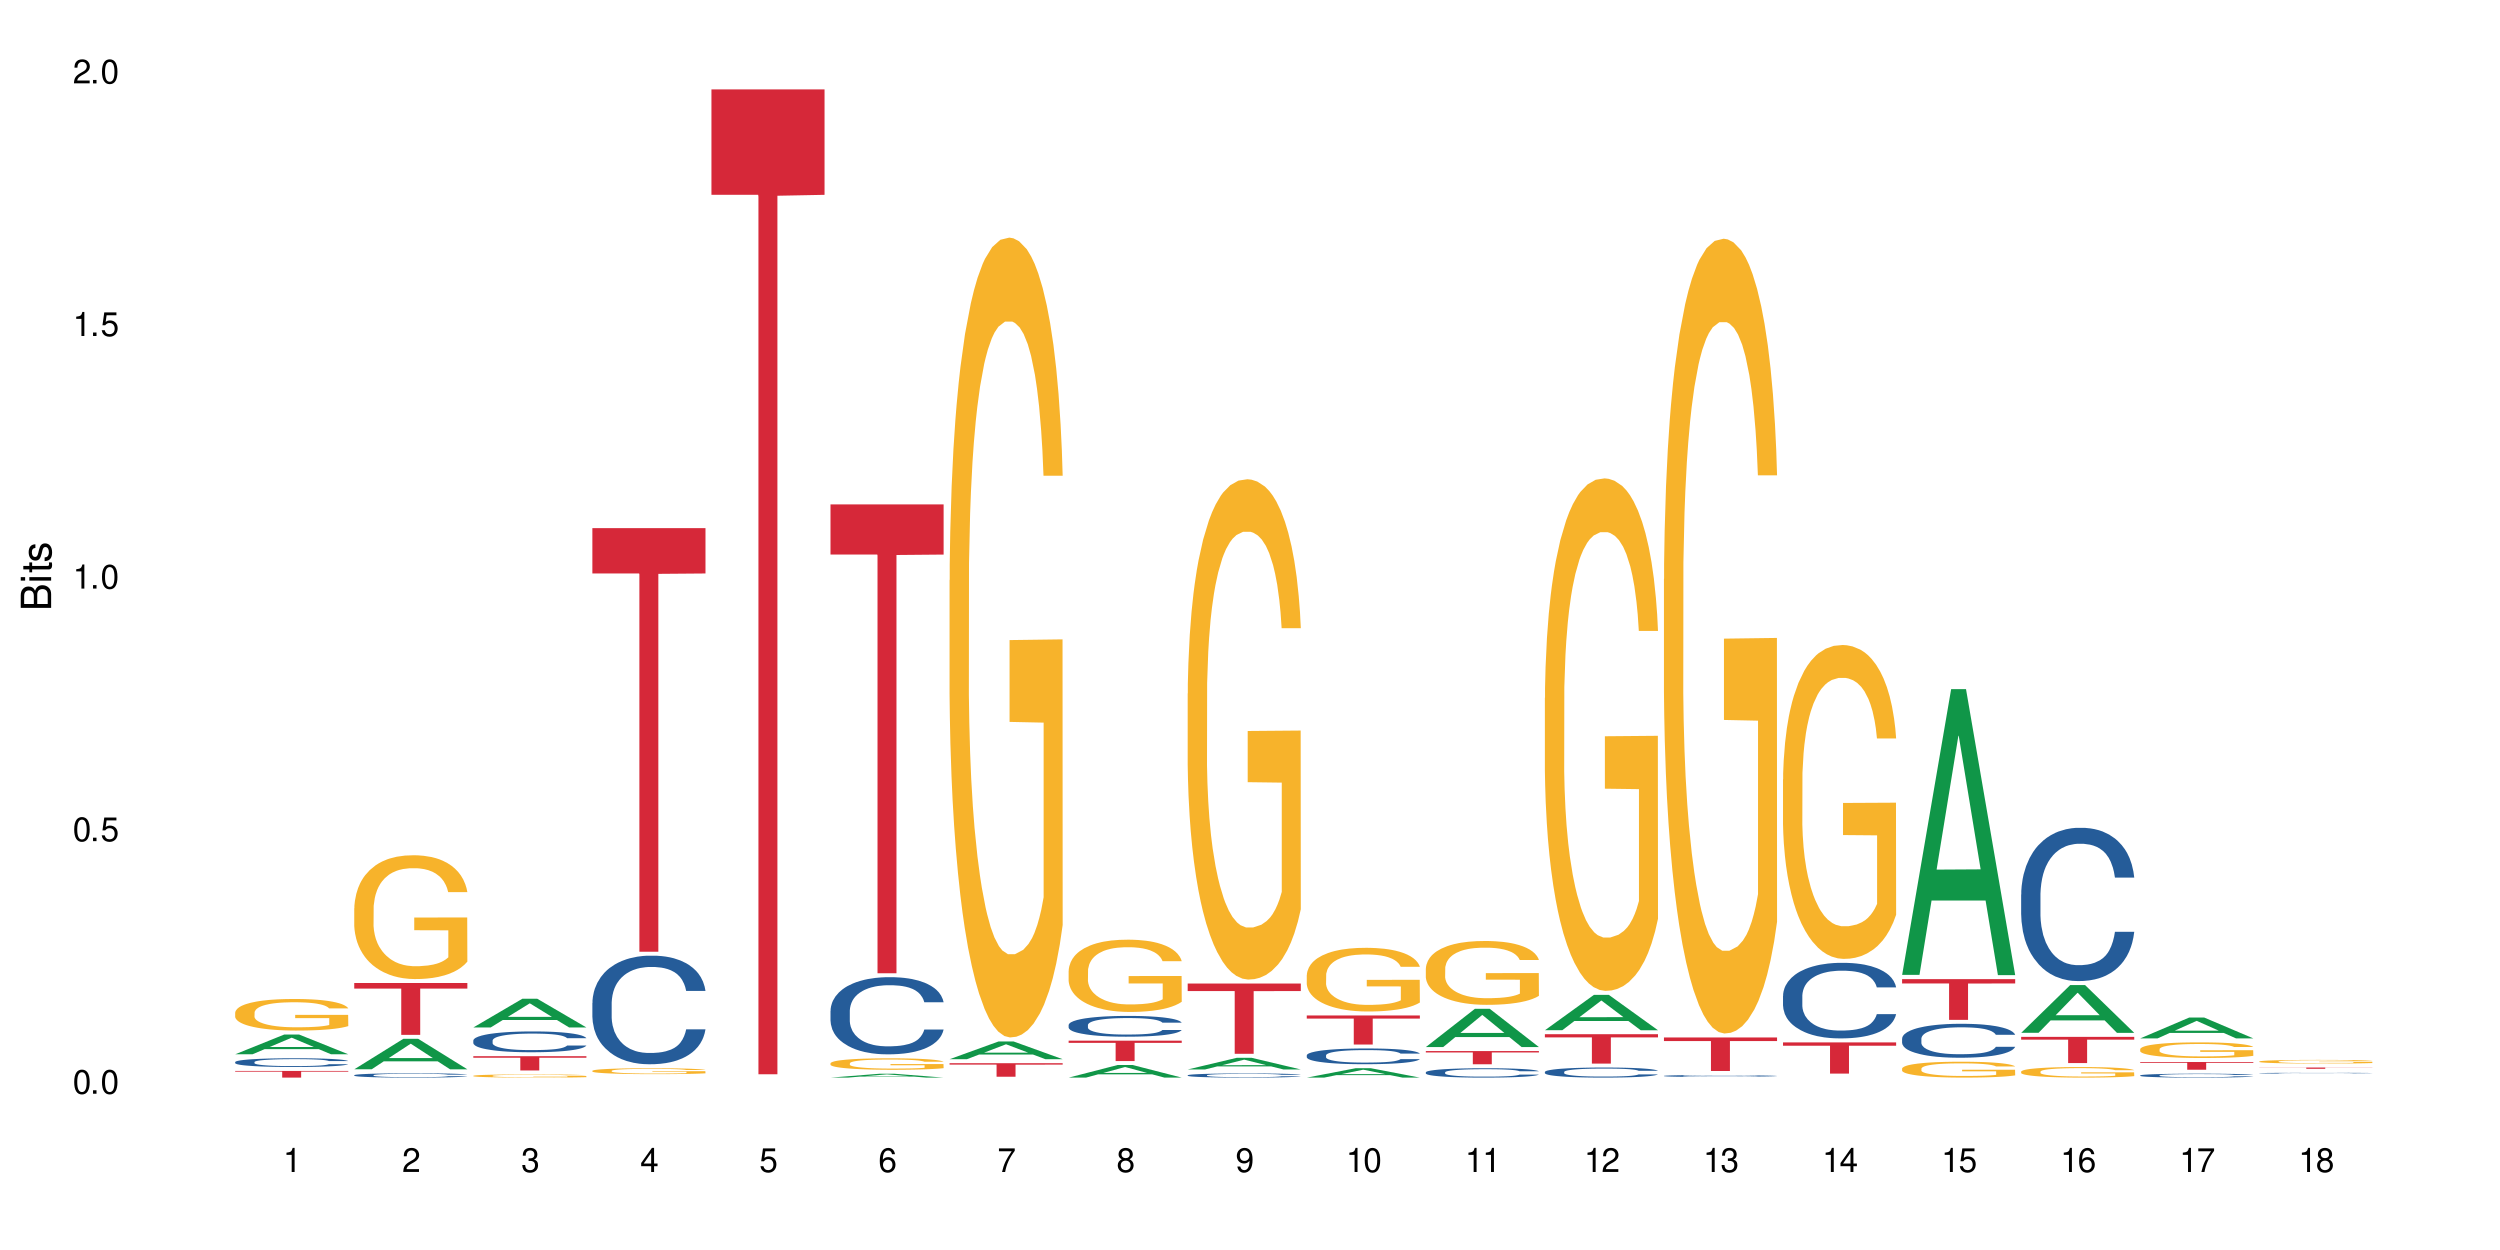 <?xml version="1.0" encoding="UTF-8"?>
<svg xmlns="http://www.w3.org/2000/svg" xmlns:xlink="http://www.w3.org/1999/xlink" width="720" height="360" viewBox="0 0 720 360">
<defs>
<g>
<g id="glyph-0-0">
</g>
<g id="glyph-0-1">
<path d="M 2.641 -6.938 C 2 -6.938 1.422 -6.656 1.078 -6.172 C 0.641 -5.562 0.406 -4.641 0.406 -3.359 C 0.406 -1.016 1.188 0.219 2.641 0.219 C 4.078 0.219 4.859 -1.016 4.859 -3.297 C 4.859 -4.641 4.656 -5.547 4.203 -6.172 C 3.844 -6.656 3.281 -6.938 2.641 -6.938 Z M 2.641 -6.188 C 3.547 -6.188 4 -5.25 4 -3.375 C 4 -1.406 3.562 -0.484 2.625 -0.484 C 1.734 -0.484 1.281 -1.438 1.281 -3.344 C 1.281 -5.25 1.734 -6.188 2.641 -6.188 Z M 2.641 -6.188 "/>
</g>
<g id="glyph-0-2">
<path d="M 1.828 -1 L 0.828 -1 L 0.828 0 L 1.828 0 Z M 1.828 -1 "/>
</g>
<g id="glyph-0-3">
<path d="M 4.562 -6.797 L 1.062 -6.797 L 0.547 -3.094 L 1.328 -3.094 C 1.719 -3.562 2.047 -3.734 2.578 -3.734 C 3.484 -3.734 4.062 -3.109 4.062 -2.094 C 4.062 -1.125 3.484 -0.531 2.578 -0.531 C 1.828 -0.531 1.375 -0.906 1.188 -1.672 L 0.328 -1.672 C 0.453 -1.109 0.547 -0.844 0.75 -0.594 C 1.125 -0.078 1.828 0.219 2.594 0.219 C 3.969 0.219 4.922 -0.781 4.922 -2.219 C 4.922 -3.562 4.031 -4.484 2.719 -4.484 C 2.25 -4.484 1.859 -4.359 1.469 -4.062 L 1.734 -5.969 L 4.562 -5.969 Z M 4.562 -6.797 "/>
</g>
<g id="glyph-0-4">
<path d="M 2.484 -4.938 L 2.484 0 L 3.328 0 L 3.328 -6.938 L 2.766 -6.938 C 2.469 -5.875 2.281 -5.734 0.984 -5.562 L 0.984 -4.938 Z M 2.484 -4.938 "/>
</g>
<g id="glyph-0-5">
<path d="M 4.859 -0.828 L 1.281 -0.828 C 1.359 -1.406 1.672 -1.781 2.5 -2.281 L 3.469 -2.828 C 4.406 -3.344 4.906 -4.062 4.906 -4.906 C 4.906 -5.484 4.672 -6.031 4.266 -6.406 C 3.859 -6.766 3.375 -6.938 2.719 -6.938 C 1.859 -6.938 1.219 -6.625 0.844 -6.031 C 0.609 -5.672 0.5 -5.234 0.484 -4.531 L 1.328 -4.531 C 1.359 -5.016 1.406 -5.281 1.531 -5.516 C 1.75 -5.938 2.188 -6.203 2.703 -6.203 C 3.469 -6.203 4.031 -5.641 4.031 -4.891 C 4.031 -4.344 3.719 -3.859 3.125 -3.516 L 2.234 -3 C 0.812 -2.172 0.406 -1.531 0.328 -0.016 L 4.859 -0.016 Z M 4.859 -0.828 "/>
</g>
<g id="glyph-0-6">
<path d="M 2.125 -3.188 L 2.578 -3.188 C 3.5 -3.188 3.984 -2.766 3.984 -1.922 C 3.984 -1.062 3.469 -0.531 2.594 -0.531 C 1.656 -0.531 1.203 -1 1.156 -2.016 L 0.312 -2.016 C 0.344 -1.453 0.438 -1.094 0.609 -0.781 C 0.953 -0.109 1.625 0.219 2.547 0.219 C 3.953 0.219 4.859 -0.625 4.859 -1.938 C 4.859 -2.828 4.516 -3.297 3.703 -3.594 C 4.344 -3.844 4.656 -4.328 4.656 -5.031 C 4.656 -6.219 3.875 -6.938 2.578 -6.938 C 1.203 -6.938 0.484 -6.172 0.453 -4.703 L 1.297 -4.703 C 1.312 -5.125 1.344 -5.359 1.453 -5.578 C 1.641 -5.969 2.062 -6.203 2.594 -6.203 C 3.344 -6.203 3.797 -5.75 3.797 -5 C 3.797 -4.516 3.609 -4.219 3.25 -4.047 C 3.016 -3.953 2.703 -3.922 2.125 -3.906 Z M 2.125 -3.188 "/>
</g>
<g id="glyph-0-7">
<path d="M 3.141 -1.672 L 3.141 0 L 3.984 0 L 3.984 -1.672 L 4.984 -1.672 L 4.984 -2.438 L 3.984 -2.438 L 3.984 -6.938 L 3.359 -6.938 L 0.266 -2.578 L 0.266 -1.672 Z M 3.141 -2.438 L 1 -2.438 L 3.141 -5.5 Z M 3.141 -2.438 "/>
</g>
<g id="glyph-0-8">
<path d="M 4.781 -5.125 C 4.609 -6.266 3.891 -6.938 2.844 -6.938 C 2.094 -6.938 1.422 -6.578 1.031 -5.953 C 0.594 -5.266 0.406 -4.422 0.406 -3.172 C 0.406 -2 0.578 -1.25 0.984 -0.641 C 1.359 -0.078 1.953 0.219 2.703 0.219 C 3.984 0.219 4.922 -0.75 4.922 -2.094 C 4.922 -3.375 4.062 -4.281 2.844 -4.281 C 2.172 -4.281 1.641 -4.031 1.281 -3.516 C 1.281 -5.234 1.828 -6.188 2.797 -6.188 C 3.391 -6.188 3.797 -5.797 3.938 -5.125 Z M 2.734 -3.531 C 3.547 -3.531 4.062 -2.953 4.062 -2.031 C 4.062 -1.156 3.484 -0.531 2.703 -0.531 C 1.922 -0.531 1.328 -1.188 1.328 -2.078 C 1.328 -2.938 1.906 -3.531 2.734 -3.531 Z M 2.734 -3.531 "/>
</g>
<g id="glyph-0-9">
<path d="M 4.984 -6.797 L 0.438 -6.797 L 0.438 -5.969 L 4.109 -5.969 C 2.5 -3.656 1.828 -2.234 1.328 0 L 2.219 0 C 2.594 -2.172 3.453 -4.047 4.984 -6.094 Z M 4.984 -6.797 "/>
</g>
<g id="glyph-0-10">
<path d="M 3.75 -3.656 C 4.469 -4.094 4.688 -4.438 4.688 -5.078 C 4.688 -6.172 3.844 -6.938 2.641 -6.938 C 1.438 -6.938 0.594 -6.172 0.594 -5.094 C 0.594 -4.438 0.812 -4.094 1.516 -3.656 C 0.734 -3.266 0.359 -2.703 0.359 -1.922 C 0.359 -0.656 1.281 0.219 2.641 0.219 C 3.984 0.219 4.922 -0.656 4.922 -1.922 C 4.922 -2.703 4.531 -3.266 3.75 -3.656 Z M 2.641 -6.188 C 3.359 -6.188 3.812 -5.75 3.812 -5.062 C 3.812 -4.406 3.344 -3.984 2.641 -3.984 C 1.922 -3.984 1.453 -4.406 1.453 -5.078 C 1.453 -5.75 1.922 -6.188 2.641 -6.188 Z M 2.641 -3.266 C 3.484 -3.266 4.062 -2.719 4.062 -1.906 C 4.062 -1.078 3.484 -0.531 2.625 -0.531 C 1.797 -0.531 1.219 -1.094 1.219 -1.906 C 1.219 -2.719 1.781 -3.266 2.641 -3.266 Z M 2.641 -3.266 "/>
</g>
<g id="glyph-0-11">
<path d="M 0.516 -1.578 C 0.672 -0.453 1.406 0.219 2.438 0.219 C 3.188 0.219 3.859 -0.141 4.266 -0.766 C 4.688 -1.453 4.891 -2.297 4.891 -3.547 C 4.891 -4.719 4.703 -5.453 4.312 -6.078 C 3.938 -6.641 3.344 -6.938 2.594 -6.938 C 1.297 -6.938 0.359 -5.969 0.359 -4.625 C 0.359 -3.344 1.234 -2.453 2.453 -2.453 C 3.094 -2.453 3.578 -2.672 4.016 -3.203 C 4 -1.484 3.469 -0.531 2.5 -0.531 C 1.906 -0.531 1.484 -0.906 1.359 -1.578 Z M 2.578 -6.203 C 3.375 -6.203 3.969 -5.531 3.969 -4.641 C 3.969 -3.797 3.391 -3.188 2.547 -3.188 C 1.734 -3.188 1.234 -3.766 1.234 -4.688 C 1.234 -5.562 1.797 -6.203 2.578 -6.203 Z M 2.578 -6.203 "/>
</g>
<g id="glyph-1-0">
</g>
<g id="glyph-1-1">
<path d="M 0 -0.953 L 0 -4.891 C 0 -5.719 -0.234 -6.344 -0.734 -6.797 C -1.188 -7.234 -1.812 -7.469 -2.5 -7.469 C -3.547 -7.469 -4.188 -7 -4.625 -5.875 C -4.984 -6.688 -5.625 -7.094 -6.531 -7.094 C -7.172 -7.094 -7.734 -6.859 -8.141 -6.391 C -8.562 -5.922 -8.75 -5.344 -8.75 -4.5 L -8.75 -0.953 Z M -4.984 -2.062 L -7.766 -2.062 L -7.766 -4.219 C -7.766 -4.844 -7.688 -5.203 -7.453 -5.5 C -7.219 -5.812 -6.859 -5.969 -6.375 -5.969 C -5.891 -5.969 -5.531 -5.812 -5.297 -5.5 C -5.062 -5.203 -4.984 -4.844 -4.984 -4.219 Z M -0.984 -2.062 L -4 -2.062 L -4 -4.781 C -4 -5.766 -3.438 -6.359 -2.484 -6.359 C -1.547 -6.359 -0.984 -5.766 -0.984 -4.781 Z M -0.984 -2.062 "/>
</g>
<g id="glyph-1-2">
<path d="M -6.281 -1.797 L -6.281 -0.797 L 0 -0.797 L 0 -1.797 Z M -8.75 -1.797 L -8.75 -0.797 L -7.484 -0.797 L -7.484 -1.797 Z M -8.75 -1.797 "/>
</g>
<g id="glyph-1-3">
<path d="M -6.281 -3.047 L -6.281 -2.016 L -8.016 -2.016 L -8.016 -1.016 L -6.281 -1.016 L -6.281 -0.172 L -5.469 -0.172 L -5.469 -1.016 L -0.719 -1.016 C -0.078 -1.016 0.281 -1.453 0.281 -2.234 C 0.281 -2.5 0.25 -2.719 0.188 -3.047 L -0.641 -3.047 C -0.609 -2.906 -0.594 -2.766 -0.594 -2.562 C -0.594 -2.141 -0.719 -2.016 -1.156 -2.016 L -5.469 -2.016 L -5.469 -3.047 Z M -6.281 -3.047 "/>
</g>
<g id="glyph-1-4">
<path d="M -4.531 -5.25 C -5.766 -5.25 -6.469 -4.422 -6.469 -2.969 C -6.469 -1.516 -5.719 -0.562 -4.547 -0.562 C -3.562 -0.562 -3.094 -1.062 -2.734 -2.562 L -2.516 -3.484 C -2.344 -4.188 -2.094 -4.469 -1.641 -4.469 C -1.047 -4.469 -0.641 -3.875 -0.641 -3 C -0.641 -2.453 -0.797 -2 -1.062 -1.75 C -1.25 -1.594 -1.422 -1.531 -1.875 -1.469 L -1.875 -0.406 C -0.422 -0.453 0.281 -1.266 0.281 -2.922 C 0.281 -4.5 -0.5 -5.516 -1.719 -5.516 C -2.656 -5.516 -3.172 -4.984 -3.469 -3.734 L -3.703 -2.766 C -3.891 -1.953 -4.156 -1.609 -4.594 -1.609 C -5.188 -1.609 -5.547 -2.125 -5.547 -2.938 C -5.547 -3.75 -5.203 -4.172 -4.531 -4.203 Z M -4.531 -5.25 "/>
</g>
</g>
</defs>
<rect x="-72" y="-36" width="864" height="432" fill="rgb(100%, 100%, 100%)" fill-opacity="1"/>
<path fill-rule="nonzero" fill="rgb(6.275%, 58.824%, 28.235%)" fill-opacity="1" d="M 67.73 303.625 L 67.766 303.621 L 81.859 297.945 L 86.141 297.945 L 100.309 303.633 L 95.332 303.633 L 91.781 302.148 L 76.223 302.148 L 72.742 303.625 L 67.73 303.625 L 77.719 301.531 L 90.352 301.527 L 84.055 298.875 L 83.984 298.871 L 83.914 298.887 L 77.684 301.527 L 77.719 301.531 Z M 67.73 303.625 "/>
<path fill-rule="nonzero" fill="rgb(14.51%, 36.078%, 60%)" fill-opacity="1" d="M 67.73 305.871 L 67.77 305.867 L 67.77 305.812 L 67.891 305.727 L 68.168 305.613 L 68.445 305.539 L 69.16 305.402 L 70.152 305.27 L 71.188 305.172 L 71.941 305.109 L 72.617 305.062 L 74.168 304.98 L 75.16 304.934 L 76.234 304.895 L 77.543 304.855 L 78.496 304.836 L 80.641 304.797 L 82.23 304.781 L 83.461 304.773 L 86.125 304.773 L 87.715 304.785 L 88.867 304.793 L 90.137 304.812 L 91.211 304.836 L 93.078 304.883 L 94.746 304.949 L 95.5 304.984 L 96.691 305.059 L 97.605 305.125 L 98.242 305.188 L 98.957 305.27 L 99.594 305.375 L 100.07 305.492 L 100.309 305.59 L 94.746 305.59 L 94.469 305.5 L 94.148 305.43 L 93.555 305.332 L 92.957 305.266 L 92.125 305.199 L 91.367 305.156 L 90.336 305.113 L 89.422 305.086 L 88.469 305.062 L 87.555 305.051 L 85.809 305.035 L 83.781 305.035 L 83.027 305.043 L 81.477 305.059 L 80.641 305.074 L 79.449 305.109 L 78.617 305.137 L 77.621 305.184 L 76.949 305.223 L 76.113 305.281 L 75.516 305.336 L 74.844 305.41 L 74.445 305.469 L 74.086 305.535 L 73.77 305.609 L 73.531 305.691 L 73.371 305.773 L 73.293 305.859 L 73.293 306.215 L 73.371 306.297 L 73.57 306.395 L 74.086 306.535 L 74.844 306.656 L 75.715 306.754 L 76.551 306.824 L 77.027 306.855 L 77.664 306.891 L 78.656 306.938 L 80.086 306.984 L 80.922 307.004 L 82.191 307.02 L 83.504 307.031 L 85.25 307.031 L 86.801 307.02 L 87.832 307.008 L 88.906 306.992 L 90.375 306.953 L 91.289 306.914 L 92.082 306.871 L 92.68 306.828 L 93.078 306.789 L 93.672 306.719 L 94.148 306.641 L 94.508 306.559 L 94.746 306.48 L 100.309 306.48 L 100.07 306.574 L 99.711 306.664 L 99.355 306.73 L 98.797 306.812 L 98.16 306.883 L 97.246 306.965 L 96.492 307.016 L 95.5 307.074 L 94.586 307.117 L 93.594 307.156 L 92.125 307.203 L 91.168 307.227 L 90.137 307.246 L 88.906 307.266 L 87.355 307.281 L 85.688 307.289 L 84.137 307.293 L 82.469 307.289 L 81.238 307.277 L 79.609 307.258 L 77.582 307.215 L 76.113 307.172 L 74.961 307.129 L 73.969 307.082 L 72.855 307.02 L 71.426 306.918 L 70.551 306.84 L 69.957 306.777 L 69.281 306.688 L 68.805 306.605 L 68.246 306.477 L 67.852 306.312 L 67.73 306.188 Z M 67.73 305.871 "/>
<path fill-rule="nonzero" fill="rgb(96.863%, 70.196%, 16.863%)" fill-opacity="1" d="M 67.73 291.602 L 67.77 291.594 L 67.77 291.43 L 67.93 291.055 L 68.328 290.539 L 68.844 290.113 L 69.398 289.781 L 69.758 289.609 L 70.352 289.359 L 70.871 289.176 L 72.18 288.801 L 73.848 288.453 L 74.762 288.305 L 75.797 288.164 L 77.266 288.004 L 77.941 287.945 L 80.008 287.812 L 82.352 287.73 L 84.934 287.707 L 86.125 287.715 L 87.754 287.746 L 89.977 287.84 L 91.25 287.922 L 92.242 288.004 L 93.273 288.113 L 94.547 288.277 L 95.738 288.48 L 96.691 288.68 L 97.645 288.926 L 98.441 289.191 L 99.113 289.484 L 99.711 289.832 L 100.07 290.125 L 100.309 290.414 L 94.785 290.414 L 94.469 290.125 L 94.109 289.898 L 93.516 289.625 L 92.918 289.426 L 92.32 289.27 L 91.211 289.051 L 90.258 288.918 L 89.062 288.801 L 87.914 288.727 L 86.602 288.68 L 85.809 288.66 L 83.699 288.66 L 81.793 288.719 L 80.684 288.785 L 79.887 288.852 L 78.773 288.977 L 78.102 289.078 L 77.703 289.145 L 76.512 289.402 L 75.715 289.633 L 75.277 289.793 L 74.723 290.039 L 74.324 290.266 L 73.887 290.598 L 73.648 290.848 L 73.332 291.41 L 73.293 292.906 L 73.41 293.223 L 73.648 293.562 L 73.969 293.863 L 74.445 294.176 L 74.922 294.418 L 75.754 294.742 L 76.473 294.957 L 77.027 295.102 L 78.102 295.324 L 78.535 295.398 L 79.57 295.547 L 80.641 295.664 L 81.953 295.766 L 82.945 295.812 L 84.535 295.855 L 86.562 295.855 L 88.945 295.805 L 90.453 295.738 L 91.488 295.672 L 92.164 295.613 L 92.996 295.523 L 93.594 295.441 L 94.148 295.348 L 94.824 295.207 L 94.824 293.223 L 85.012 293.215 L 85.012 292.285 L 100.266 292.273 L 100.309 295.523 L 99.473 295.746 L 98.441 295.965 L 97.445 296.129 L 96.414 296.27 L 94.945 296.43 L 93.754 296.527 L 91.926 296.645 L 90.258 296.719 L 88.508 296.77 L 86.957 296.793 L 85.133 296.805 L 83.504 296.785 L 81.754 296.734 L 80.363 296.668 L 79.094 296.586 L 77.82 296.48 L 76.234 296.305 L 75.199 296.164 L 74.129 295.988 L 73.055 295.781 L 72.102 295.555 L 71.465 295.383 L 70.828 295.184 L 70.152 294.934 L 69.52 294.652 L 69.043 294.395 L 68.605 294.102 L 68.289 293.828 L 67.969 293.453 L 67.809 293.156 L 67.73 292.898 Z M 67.73 291.602 "/>
<path fill-rule="nonzero" fill="rgb(83.922%, 15.686%, 22.353%)" fill-opacity="1" d="M 67.73 308.434 L 100.309 308.434 L 100.309 308.641 L 86.73 308.641 L 86.73 310.352 L 81.27 310.352 L 81.27 308.645 L 81.188 308.641 L 67.73 308.641 Z M 67.73 308.434 "/>
<path fill-rule="nonzero" fill="rgb(6.275%, 58.824%, 28.235%)" fill-opacity="1" d="M 102.023 307.957 L 102.055 307.949 L 116.152 299.18 L 120.434 299.18 L 134.598 307.965 L 129.621 307.965 L 126.07 305.672 L 110.512 305.672 L 107.035 307.957 L 102.023 307.957 L 112.012 304.723 L 124.645 304.715 L 118.344 300.613 L 118.273 300.605 L 118.207 300.633 L 111.977 304.715 L 112.012 304.723 Z M 102.023 307.957 "/>
<path fill-rule="nonzero" fill="rgb(14.51%, 36.078%, 60%)" fill-opacity="1" d="M 102.023 309.648 L 102.062 309.648 L 102.062 309.621 L 102.18 309.578 L 102.457 309.523 L 102.738 309.484 L 103.453 309.418 L 104.445 309.355 L 105.477 309.305 L 106.234 309.273 L 106.906 309.25 L 108.457 309.207 L 109.449 309.188 L 110.523 309.168 L 111.836 309.148 L 112.789 309.137 L 114.934 309.117 L 116.523 309.109 L 120.414 309.109 L 122.004 309.113 L 123.156 309.117 L 124.426 309.129 L 125.5 309.137 L 127.367 309.164 L 129.035 309.195 L 129.789 309.211 L 130.98 309.246 L 131.895 309.281 L 132.531 309.312 L 133.246 309.355 L 133.883 309.406 L 134.359 309.461 L 134.598 309.512 L 129.035 309.512 L 128.758 309.465 L 128.441 309.43 L 127.844 309.383 L 127.25 309.352 L 126.414 309.316 L 125.66 309.297 L 124.625 309.273 L 123.711 309.262 L 122.758 309.25 L 121.844 309.246 L 120.098 309.238 L 117.316 309.238 L 115.766 309.25 L 114.934 309.258 L 113.742 309.273 L 112.906 309.289 L 111.914 309.309 L 111.238 309.328 L 110.402 309.359 L 109.809 309.387 L 109.133 309.422 L 108.734 309.453 L 108.379 309.484 L 108.059 309.52 L 107.82 309.562 L 107.664 309.602 L 107.582 309.645 L 107.582 309.82 L 107.664 309.863 L 107.863 309.91 L 108.379 309.98 L 109.133 310.039 L 110.008 310.086 L 110.84 310.121 L 111.316 310.137 L 111.953 310.156 L 112.945 310.18 L 114.375 310.199 L 115.211 310.211 L 116.48 310.219 L 117.793 310.223 L 119.543 310.223 L 121.09 310.219 L 122.125 310.215 L 123.195 310.203 L 124.664 310.184 L 125.578 310.168 L 126.375 310.145 L 126.969 310.125 L 127.367 310.105 L 127.965 310.07 L 128.441 310.031 L 128.797 309.992 L 129.035 309.953 L 134.598 309.953 L 134.359 310 L 134 310.043 L 133.645 310.074 L 133.09 310.117 L 132.453 310.152 L 131.539 310.191 L 130.785 310.215 L 129.789 310.246 L 128.875 310.266 L 127.883 310.285 L 126.414 310.309 L 125.461 310.32 L 124.426 310.332 L 123.195 310.34 L 121.648 310.348 L 119.977 310.352 L 116.762 310.352 L 115.527 310.348 L 113.898 310.336 L 111.875 310.316 L 110.402 310.293 L 109.25 310.273 L 108.258 310.25 L 107.145 310.219 L 105.715 310.168 L 104.844 310.129 L 104.246 310.098 L 103.57 310.055 L 103.094 310.016 L 102.539 309.949 L 102.141 309.871 L 102.023 309.809 Z M 102.023 309.648 "/>
<path fill-rule="nonzero" fill="rgb(96.863%, 70.196%, 16.863%)" fill-opacity="1" d="M 102.023 261.582 L 102.062 261.551 L 102.062 260.898 L 102.219 259.434 L 102.617 257.414 L 103.133 255.754 L 103.691 254.449 L 104.047 253.766 L 104.645 252.789 L 105.16 252.074 L 106.473 250.609 L 108.141 249.238 L 109.055 248.652 L 110.086 248.102 L 111.555 247.48 L 112.23 247.254 L 114.297 246.73 L 116.641 246.406 L 119.223 246.309 L 120.414 246.34 L 122.043 246.473 L 124.27 246.828 L 125.539 247.156 L 126.531 247.48 L 127.566 247.906 L 128.836 248.555 L 130.027 249.336 L 130.98 250.121 L 131.938 251.098 L 132.73 252.137 L 133.406 253.277 L 134 254.645 L 134.359 255.785 L 134.598 256.926 L 129.074 256.926 L 128.758 255.785 L 128.398 254.906 L 127.805 253.832 L 127.207 253.051 L 126.613 252.43 L 125.5 251.586 L 124.547 251.062 L 123.355 250.609 L 122.203 250.316 L 120.891 250.121 L 120.098 250.055 L 117.992 250.055 L 116.086 250.281 L 114.973 250.543 L 114.18 250.805 L 113.066 251.293 L 112.391 251.684 L 111.992 251.941 L 110.801 252.953 L 110.008 253.863 L 109.57 254.484 L 109.012 255.461 L 108.617 256.34 L 108.18 257.641 L 107.941 258.621 L 107.621 260.832 L 107.582 266.695 L 107.703 267.934 L 107.941 269.27 L 108.258 270.441 L 108.734 271.68 L 109.211 272.625 L 110.047 273.895 L 110.762 274.738 L 111.316 275.293 L 112.391 276.172 L 112.828 276.465 L 113.859 277.051 L 114.934 277.508 L 116.242 277.898 L 117.238 278.094 L 118.824 278.258 L 120.852 278.258 L 123.234 278.062 L 124.746 277.801 L 125.777 277.539 L 126.453 277.312 L 127.289 276.953 L 127.883 276.629 L 128.441 276.27 L 129.117 275.719 L 129.117 267.934 L 119.301 267.902 L 119.301 264.254 L 134.559 264.223 L 134.598 276.953 L 133.762 277.832 L 132.73 278.68 L 131.738 279.332 L 130.703 279.887 L 129.234 280.504 L 128.043 280.895 L 126.215 281.352 L 124.547 281.645 L 122.797 281.84 L 121.25 281.938 L 119.422 281.969 L 117.793 281.906 L 116.047 281.711 L 114.656 281.449 L 113.383 281.125 L 112.113 280.699 L 110.523 280.016 L 109.488 279.461 L 108.418 278.777 L 107.344 277.965 L 106.391 277.086 L 105.754 276.402 L 105.121 275.621 L 104.445 274.641 L 103.809 273.535 L 103.332 272.527 L 102.895 271.387 L 102.578 270.312 L 102.262 268.844 L 102.102 267.672 L 102.023 266.664 Z M 102.023 261.582 "/>
<path fill-rule="nonzero" fill="rgb(83.922%, 15.686%, 22.353%)" fill-opacity="1" d="M 102.023 283.113 L 134.598 283.113 L 134.598 284.711 L 121.02 284.723 L 121.02 298.035 L 115.559 298.035 L 115.559 284.738 L 115.48 284.711 L 102.023 284.711 Z M 102.023 283.113 "/>
<path fill-rule="nonzero" fill="rgb(6.275%, 58.824%, 28.235%)" fill-opacity="1" d="M 136.312 295.906 L 136.348 295.898 L 150.441 287.637 L 154.723 287.637 L 168.887 295.914 L 163.91 295.914 L 160.359 293.754 L 144.805 293.754 L 141.324 295.906 L 136.312 295.906 L 146.301 292.859 L 158.934 292.852 L 152.637 288.988 L 152.566 288.98 L 152.496 289.004 L 146.266 292.852 L 146.301 292.859 Z M 136.312 295.906 "/>
<path fill-rule="nonzero" fill="rgb(14.51%, 36.078%, 60%)" fill-opacity="1" d="M 136.312 299.664 L 136.352 299.66 L 136.352 299.527 L 136.473 299.32 L 136.75 299.055 L 137.027 298.875 L 137.742 298.551 L 138.734 298.238 L 139.77 298 L 140.523 297.855 L 141.199 297.746 L 142.746 297.543 L 143.742 297.441 L 144.812 297.348 L 146.125 297.254 L 147.078 297.199 L 149.223 297.113 L 150.812 297.074 L 152.043 297.059 L 154.707 297.059 L 156.293 297.078 L 157.445 297.105 L 158.719 297.148 L 159.789 297.199 L 161.656 297.32 L 163.328 297.473 L 164.082 297.562 L 165.273 297.73 L 166.188 297.895 L 166.824 298.039 L 167.539 298.238 L 168.172 298.488 L 168.648 298.766 L 168.887 299 L 163.328 299 L 163.047 298.781 L 162.73 298.613 L 162.133 298.387 L 161.539 298.23 L 160.703 298.07 L 159.949 297.965 L 158.918 297.863 L 158.004 297.797 L 157.051 297.746 L 156.137 297.715 L 154.387 297.68 L 152.363 297.68 L 151.605 297.691 L 150.059 297.734 L 149.223 297.773 L 148.031 297.852 L 147.195 297.922 L 146.203 298.031 L 145.527 298.125 L 144.695 298.266 L 144.098 298.395 L 143.422 298.574 L 143.027 298.711 L 142.668 298.863 L 142.352 299.047 L 142.113 299.238 L 141.953 299.441 L 141.875 299.637 L 141.875 300.484 L 141.953 300.684 L 142.152 300.914 L 142.668 301.246 L 143.422 301.539 L 144.297 301.77 L 145.133 301.934 L 145.609 302.008 L 146.242 302.098 L 147.238 302.207 L 148.668 302.316 L 149.5 302.359 L 150.773 302.402 L 152.082 302.426 L 153.832 302.426 L 155.383 302.402 L 156.414 302.375 L 157.488 302.332 L 158.957 302.238 L 159.871 302.152 L 160.664 302.047 L 161.262 301.941 L 161.656 301.855 L 162.254 301.688 L 162.73 301.5 L 163.09 301.309 L 163.328 301.121 L 168.887 301.121 L 168.648 301.34 L 168.293 301.555 L 167.934 301.715 L 167.379 301.906 L 166.742 302.074 L 165.828 302.266 L 165.074 302.391 L 164.082 302.531 L 163.168 302.633 L 162.176 302.727 L 160.703 302.836 L 159.75 302.891 L 158.719 302.941 L 157.488 302.984 L 155.938 303.023 L 154.27 303.043 L 152.719 303.051 L 151.051 303.039 L 149.82 303.016 L 148.191 302.969 L 146.164 302.871 L 144.695 302.766 L 143.543 302.66 L 142.551 302.551 L 141.438 302.402 L 140.008 302.164 L 139.133 301.977 L 138.535 301.824 L 137.863 301.609 L 137.383 301.418 L 136.828 301.109 L 136.43 300.723 L 136.312 300.422 Z M 136.312 299.664 "/>
<path fill-rule="nonzero" fill="rgb(96.863%, 70.196%, 16.863%)" fill-opacity="1" d="M 136.312 309.824 L 136.352 309.824 L 136.352 309.809 L 136.512 309.77 L 136.906 309.719 L 137.426 309.676 L 137.98 309.641 L 138.34 309.625 L 138.934 309.598 L 139.449 309.578 L 140.762 309.543 L 142.43 309.508 L 143.344 309.492 L 144.375 309.477 L 145.848 309.461 L 146.523 309.453 L 148.586 309.441 L 150.93 309.434 L 153.516 309.43 L 154.707 309.43 L 156.336 309.434 L 158.559 309.445 L 159.832 309.453 L 160.824 309.461 L 161.855 309.473 L 163.129 309.488 L 164.32 309.508 L 165.273 309.527 L 166.227 309.555 L 167.02 309.582 L 167.695 309.609 L 168.293 309.645 L 168.648 309.676 L 168.887 309.703 L 163.367 309.703 L 163.047 309.676 L 162.691 309.652 L 162.094 309.625 L 161.5 309.605 L 160.902 309.59 L 159.789 309.566 L 158.836 309.555 L 157.645 309.543 L 156.492 309.535 L 155.184 309.527 L 152.281 309.527 L 150.375 309.531 L 149.262 309.539 L 148.469 309.547 L 147.355 309.559 L 146.68 309.57 L 146.285 309.574 L 145.09 309.602 L 144.297 309.625 L 143.859 309.641 L 143.305 309.668 L 142.906 309.691 L 142.469 309.723 L 142.23 309.75 L 141.914 309.805 L 141.875 309.957 L 141.992 309.988 L 142.23 310.023 L 142.551 310.055 L 143.027 310.086 L 143.504 310.113 L 144.336 310.145 L 145.051 310.168 L 145.609 310.18 L 146.68 310.203 L 147.117 310.211 L 148.152 310.227 L 149.223 310.238 L 150.535 310.246 L 151.527 310.254 L 153.117 310.258 L 155.145 310.258 L 157.527 310.254 L 159.035 310.246 L 160.07 310.238 L 160.742 310.234 L 161.578 310.223 L 162.176 310.215 L 162.73 310.207 L 163.406 310.191 L 163.406 309.988 L 153.594 309.988 L 153.594 309.895 L 168.848 309.895 L 168.887 310.223 L 168.055 310.246 L 167.02 310.27 L 166.027 310.285 L 164.996 310.301 L 163.523 310.316 L 162.332 310.324 L 160.504 310.336 L 158.836 310.344 L 157.09 310.352 L 152.082 310.352 L 150.336 310.348 L 148.945 310.34 L 147.676 310.332 L 146.402 310.32 L 144.812 310.305 L 143.781 310.289 L 142.707 310.27 L 141.637 310.25 L 140.684 310.227 L 140.047 310.211 L 139.41 310.188 L 138.734 310.164 L 138.102 310.137 L 137.625 310.109 L 137.188 310.078 L 136.867 310.051 L 136.551 310.012 L 136.391 309.984 L 136.312 309.957 Z M 136.312 309.824 "/>
<path fill-rule="nonzero" fill="rgb(83.922%, 15.686%, 22.353%)" fill-opacity="1" d="M 136.312 304.191 L 168.887 304.191 L 168.887 304.633 L 155.312 304.637 L 155.312 308.289 L 149.848 308.289 L 149.848 304.641 L 149.77 304.633 L 136.312 304.633 Z M 136.312 304.191 "/>
<path fill-rule="nonzero" fill="rgb(14.51%, 36.078%, 60%)" fill-opacity="1" d="M 170.602 288.848 L 170.641 288.82 L 170.641 288.133 L 170.762 287.047 L 171.039 285.676 L 171.316 284.73 L 172.031 283.047 L 173.027 281.418 L 174.059 280.16 L 174.812 279.418 L 175.488 278.844 L 177.039 277.789 L 178.031 277.246 L 179.105 276.758 L 180.414 276.273 L 181.367 275.988 L 183.516 275.531 L 185.102 275.328 L 186.336 275.242 L 188.996 275.242 L 190.586 275.359 L 191.738 275.5 L 193.008 275.73 L 194.082 275.988 L 195.949 276.617 L 197.617 277.414 L 198.371 277.871 L 199.562 278.758 L 200.477 279.617 L 201.113 280.359 L 201.828 281.418 L 202.465 282.703 L 202.941 284.16 L 203.18 285.391 L 197.617 285.391 L 197.34 284.246 L 197.02 283.359 L 196.426 282.188 L 195.828 281.359 L 194.996 280.531 L 194.238 279.988 L 193.207 279.445 L 192.293 279.102 L 191.34 278.844 L 190.426 278.672 L 188.68 278.5 L 186.652 278.5 L 185.898 278.559 L 184.348 278.789 L 183.516 278.988 L 182.32 279.387 L 181.488 279.758 L 180.496 280.332 L 179.82 280.816 L 178.984 281.559 L 178.391 282.219 L 177.715 283.16 L 177.316 283.875 L 176.957 284.676 L 176.641 285.617 L 176.402 286.617 L 176.242 287.676 L 176.164 288.703 L 176.164 293.133 L 176.242 294.164 L 176.441 295.363 L 176.957 297.105 L 177.715 298.621 L 178.586 299.82 L 179.422 300.68 L 179.898 301.078 L 180.535 301.535 L 181.527 302.109 L 182.957 302.68 L 183.793 302.91 L 185.062 303.137 L 186.375 303.25 L 188.121 303.25 L 189.672 303.137 L 190.703 302.996 L 191.777 302.766 L 193.246 302.281 L 194.16 301.824 L 194.957 301.281 L 195.551 300.738 L 195.949 300.281 L 196.543 299.395 L 197.02 298.422 L 197.379 297.422 L 197.617 296.449 L 203.18 296.449 L 202.941 297.594 L 202.582 298.707 L 202.227 299.535 L 201.668 300.535 L 201.035 301.422 L 200.121 302.422 L 199.363 303.082 L 198.371 303.793 L 197.457 304.336 L 196.465 304.824 L 194.996 305.395 L 194.043 305.68 L 193.008 305.938 L 191.777 306.168 L 190.227 306.367 L 188.559 306.48 L 187.012 306.508 L 185.34 306.453 L 184.109 306.34 L 182.48 306.082 L 180.453 305.566 L 178.984 305.023 L 177.832 304.48 L 176.84 303.91 L 175.727 303.137 L 174.297 301.879 L 173.422 300.906 L 172.828 300.109 L 172.152 298.992 L 171.676 297.992 L 171.117 296.391 L 170.723 294.363 L 170.602 292.793 Z M 170.602 288.848 "/>
<path fill-rule="nonzero" fill="rgb(96.863%, 70.196%, 16.863%)" fill-opacity="1" d="M 170.602 308.383 L 170.641 308.379 L 170.641 308.348 L 170.801 308.281 L 171.199 308.184 L 171.715 308.105 L 172.27 308.043 L 172.629 308.008 L 173.227 307.961 L 173.742 307.93 L 175.051 307.859 L 176.719 307.793 L 177.633 307.766 L 178.668 307.738 L 180.137 307.707 L 180.812 307.699 L 182.879 307.672 L 185.223 307.656 L 187.805 307.652 L 188.996 307.652 L 190.625 307.66 L 192.852 307.676 L 194.121 307.691 L 195.113 307.707 L 196.148 307.73 L 197.418 307.762 L 198.609 307.797 L 199.562 307.836 L 200.516 307.883 L 201.312 307.93 L 201.988 307.984 L 202.582 308.051 L 202.941 308.105 L 203.18 308.16 L 197.656 308.16 L 197.34 308.105 L 196.98 308.062 L 196.387 308.012 L 195.789 307.977 L 195.195 307.945 L 194.082 307.906 L 193.129 307.879 L 191.938 307.859 L 190.785 307.844 L 189.473 307.836 L 188.68 307.832 L 186.574 307.832 L 184.664 307.844 L 183.555 307.855 L 182.758 307.867 L 181.648 307.891 L 180.973 307.91 L 180.574 307.922 L 179.383 307.969 L 178.586 308.012 L 178.152 308.043 L 177.594 308.09 L 177.199 308.133 L 176.762 308.195 L 176.523 308.242 L 176.203 308.348 L 176.164 308.625 L 176.285 308.684 L 176.523 308.75 L 176.84 308.805 L 177.316 308.863 L 177.793 308.91 L 178.629 308.969 L 179.344 309.012 L 179.898 309.035 L 180.973 309.078 L 181.41 309.094 L 182.441 309.121 L 183.516 309.141 L 184.824 309.16 L 185.816 309.172 L 187.406 309.18 L 189.434 309.18 L 191.816 309.168 L 193.328 309.156 L 194.359 309.145 L 195.035 309.133 L 195.867 309.117 L 196.465 309.102 L 197.02 309.082 L 197.695 309.059 L 197.695 308.684 L 187.883 308.684 L 187.883 308.508 L 203.141 308.508 L 203.18 309.117 L 202.344 309.156 L 201.312 309.199 L 200.316 309.23 L 199.285 309.258 L 197.816 309.285 L 196.625 309.305 L 194.797 309.324 L 193.129 309.34 L 191.379 309.348 L 189.832 309.355 L 188.004 309.355 L 186.375 309.352 L 184.625 309.344 L 183.234 309.332 L 181.965 309.316 L 180.691 309.297 L 179.105 309.262 L 178.07 309.234 L 177 309.203 L 175.926 309.164 L 174.973 309.121 L 174.336 309.09 L 173.703 309.051 L 173.027 309.004 L 172.391 308.953 L 171.914 308.906 L 171.477 308.852 L 171.16 308.801 L 170.84 308.73 L 170.684 308.672 L 170.602 308.625 Z M 170.602 308.383 "/>
<path fill-rule="nonzero" fill="rgb(83.922%, 15.686%, 22.353%)" fill-opacity="1" d="M 170.602 152.102 L 203.18 152.102 L 203.18 165.16 L 189.602 165.273 L 189.602 274.102 L 184.141 274.102 L 184.141 165.391 L 184.062 165.16 L 170.602 165.16 Z M 170.602 152.102 "/>
<path fill-rule="nonzero" fill="rgb(83.922%, 15.686%, 22.353%)" fill-opacity="1" d="M 204.895 25.746 L 237.469 25.746 L 237.469 56.109 L 223.895 56.375 L 223.895 309.398 L 218.43 309.398 L 218.43 56.641 L 218.352 56.109 L 204.895 56.109 Z M 204.895 25.746 "/>
<path fill-rule="nonzero" fill="rgb(6.275%, 58.824%, 28.235%)" fill-opacity="1" d="M 239.184 310.352 L 239.219 310.352 L 253.312 309.238 L 257.594 309.238 L 271.762 310.352 L 266.781 310.352 L 263.234 310.062 L 247.676 310.062 L 244.195 310.352 L 239.184 310.352 L 249.172 309.941 L 261.805 309.941 L 255.508 309.422 L 255.367 309.422 L 249.137 309.941 L 249.172 309.941 Z M 239.184 310.352 "/>
<path fill-rule="nonzero" fill="rgb(14.51%, 36.078%, 60%)" fill-opacity="1" d="M 239.184 291.105 L 239.223 291.086 L 239.223 290.598 L 239.344 289.828 L 239.621 288.852 L 239.898 288.184 L 240.613 286.984 L 241.605 285.828 L 242.641 284.934 L 243.395 284.406 L 244.07 284 L 245.621 283.25 L 246.613 282.863 L 247.684 282.52 L 248.996 282.172 L 249.949 281.969 L 252.094 281.645 L 253.684 281.504 L 254.914 281.441 L 257.578 281.441 L 259.168 281.523 L 260.32 281.625 L 261.59 281.789 L 262.664 281.969 L 264.531 282.418 L 266.199 282.984 L 266.953 283.309 L 268.145 283.941 L 269.059 284.547 L 269.695 285.078 L 270.41 285.828 L 271.043 286.742 L 271.52 287.777 L 271.762 288.648 L 266.199 288.648 L 265.922 287.836 L 265.602 287.207 L 265.008 286.375 L 264.41 285.789 L 263.574 285.199 L 262.82 284.812 L 261.789 284.426 L 260.875 284.184 L 259.922 284 L 259.008 283.879 L 257.258 283.758 L 255.234 283.758 L 254.48 283.797 L 252.93 283.961 L 252.094 284.102 L 250.902 284.387 L 250.07 284.648 L 249.074 285.055 L 248.402 285.402 L 247.566 285.93 L 246.969 286.395 L 246.293 287.066 L 245.898 287.574 L 245.539 288.141 L 245.223 288.812 L 244.984 289.523 L 244.824 290.273 L 244.746 291.004 L 244.746 294.152 L 244.824 294.883 L 245.023 295.734 L 245.539 296.973 L 246.293 298.051 L 247.168 298.902 L 248.004 299.512 L 248.48 299.793 L 249.117 300.121 L 250.109 300.527 L 251.539 300.934 L 252.375 301.094 L 253.645 301.258 L 254.957 301.336 L 256.703 301.336 L 258.254 301.258 L 259.285 301.156 L 260.359 300.992 L 261.828 300.648 L 262.742 300.324 L 263.535 299.938 L 264.133 299.551 L 264.531 299.227 L 265.125 298.598 L 265.602 297.906 L 265.961 297.195 L 266.199 296.508 L 271.762 296.508 L 271.52 297.316 L 271.164 298.109 L 270.805 298.699 L 270.25 299.41 L 269.613 300.039 L 268.699 300.75 L 267.945 301.215 L 266.953 301.723 L 266.039 302.109 L 265.047 302.453 L 263.574 302.859 L 262.621 303.062 L 261.59 303.246 L 260.359 303.41 L 258.809 303.551 L 257.141 303.633 L 255.59 303.652 L 253.922 303.613 L 252.691 303.531 L 251.062 303.348 L 249.035 302.98 L 247.566 302.598 L 246.414 302.211 L 245.422 301.805 L 244.309 301.258 L 242.879 300.363 L 242.004 299.672 L 241.41 299.105 L 240.734 298.312 L 240.258 297.602 L 239.699 296.465 L 239.305 295.023 L 239.184 293.906 Z M 239.184 291.105 "/>
<path fill-rule="nonzero" fill="rgb(96.863%, 70.196%, 16.863%)" fill-opacity="1" d="M 239.184 306.207 L 239.223 306.207 L 239.223 306.145 L 239.383 306.012 L 239.781 305.824 L 240.297 305.668 L 240.852 305.547 L 241.211 305.484 L 241.805 305.395 L 242.32 305.328 L 243.633 305.191 L 245.301 305.066 L 246.215 305.012 L 247.25 304.961 L 248.719 304.902 L 249.395 304.883 L 251.461 304.836 L 253.805 304.805 L 256.387 304.797 L 257.578 304.797 L 259.207 304.809 L 261.43 304.844 L 262.703 304.875 L 263.695 304.902 L 264.727 304.941 L 266 305.004 L 267.191 305.074 L 268.145 305.148 L 269.098 305.238 L 269.895 305.336 L 270.566 305.441 L 271.164 305.566 L 271.52 305.672 L 271.762 305.777 L 266.238 305.777 L 265.922 305.672 L 265.562 305.59 L 264.965 305.492 L 264.371 305.418 L 263.773 305.363 L 262.664 305.285 L 261.707 305.234 L 260.516 305.191 L 259.363 305.164 L 258.055 305.148 L 257.258 305.141 L 255.152 305.141 L 253.246 305.164 L 252.133 305.188 L 251.34 305.211 L 250.227 305.258 L 249.551 305.293 L 249.156 305.316 L 247.965 305.41 L 247.168 305.496 L 246.73 305.551 L 246.176 305.641 L 245.777 305.723 L 245.34 305.844 L 245.102 305.934 L 244.785 306.141 L 244.746 306.684 L 244.863 306.797 L 245.102 306.922 L 245.422 307.027 L 245.898 307.145 L 246.375 307.23 L 247.207 307.348 L 247.922 307.426 L 248.48 307.477 L 249.551 307.559 L 249.988 307.586 L 251.023 307.641 L 252.094 307.684 L 253.406 307.719 L 254.398 307.738 L 255.988 307.754 L 258.016 307.754 L 260.398 307.734 L 261.906 307.711 L 262.941 307.688 L 263.617 307.664 L 264.449 307.633 L 265.047 307.602 L 265.602 307.57 L 266.277 307.516 L 266.277 306.797 L 256.465 306.793 L 256.465 306.457 L 271.719 306.453 L 271.762 307.633 L 270.926 307.715 L 269.895 307.793 L 268.898 307.852 L 267.867 307.902 L 266.398 307.961 L 265.203 307.996 L 263.379 308.039 L 261.707 308.066 L 259.961 308.082 L 258.41 308.094 L 256.586 308.098 L 254.957 308.09 L 253.207 308.07 L 251.816 308.047 L 250.547 308.02 L 249.273 307.977 L 247.684 307.914 L 246.652 307.863 L 245.578 307.801 L 244.508 307.727 L 243.555 307.645 L 242.918 307.582 L 242.281 307.508 L 241.605 307.418 L 240.973 307.316 L 240.496 307.223 L 240.059 307.117 L 239.738 307.016 L 239.422 306.883 L 239.262 306.773 L 239.184 306.68 Z M 239.184 306.207 "/>
<path fill-rule="nonzero" fill="rgb(83.922%, 15.686%, 22.353%)" fill-opacity="1" d="M 239.184 145.258 L 271.762 145.258 L 271.762 159.715 L 258.184 159.84 L 258.184 280.301 L 252.723 280.301 L 252.723 159.969 L 252.641 159.715 L 239.184 159.715 Z M 239.184 145.258 "/>
<path fill-rule="nonzero" fill="rgb(6.275%, 58.824%, 28.235%)" fill-opacity="1" d="M 273.473 305.047 L 273.508 305.043 L 287.605 299.934 L 291.887 299.934 L 306.051 305.051 L 301.074 305.051 L 297.523 303.715 L 281.965 303.715 L 278.484 305.047 L 273.473 305.047 L 283.465 303.164 L 296.098 303.16 L 289.797 300.77 L 289.727 300.766 L 289.656 300.781 L 283.43 303.16 L 283.465 303.164 Z M 273.473 305.047 "/>
<path fill-rule="nonzero" fill="rgb(96.863%, 70.196%, 16.863%)" fill-opacity="1" d="M 273.473 167.094 L 273.516 166.883 L 273.516 162.676 L 273.672 153.211 L 274.07 140.168 L 274.586 129.438 L 275.145 121.023 L 275.5 116.605 L 276.098 110.293 L 276.613 105.664 L 277.922 96.199 L 279.594 87.363 L 280.508 83.574 L 281.539 80 L 283.008 76 L 283.684 74.527 L 285.75 71.164 L 288.094 69.059 L 290.676 68.43 L 291.867 68.637 L 293.496 69.48 L 295.723 71.793 L 296.992 73.898 L 297.984 76 L 299.02 78.738 L 300.289 82.945 L 301.48 87.992 L 302.434 93.043 L 303.391 99.352 L 304.184 106.086 L 304.859 113.449 L 305.453 122.285 L 305.812 129.648 L 306.051 137.012 L 300.527 137.012 L 300.211 129.648 L 299.852 123.969 L 299.258 117.023 L 298.66 111.977 L 298.066 107.98 L 296.953 102.508 L 296 99.145 L 294.809 96.199 L 293.656 94.305 L 292.344 93.043 L 291.551 92.621 L 289.445 92.621 L 287.539 94.094 L 286.426 95.777 L 285.629 97.461 L 284.52 100.617 L 283.844 103.141 L 283.445 104.824 L 282.254 111.344 L 281.461 117.234 L 281.023 121.234 L 280.465 127.543 L 280.07 133.223 L 279.633 141.641 L 279.395 147.949 L 279.074 162.258 L 279.035 200.125 L 279.156 208.117 L 279.395 216.742 L 279.711 224.316 L 280.188 232.312 L 280.664 238.414 L 281.5 246.617 L 282.215 252.086 L 282.77 255.664 L 283.844 261.344 L 284.281 263.238 L 285.312 267.023 L 286.387 269.969 L 287.695 272.492 L 288.691 273.754 L 290.277 274.809 L 292.305 274.809 L 294.688 273.547 L 296.199 271.863 L 297.23 270.18 L 297.906 268.707 L 298.742 266.391 L 299.336 264.289 L 299.895 261.973 L 300.566 258.398 L 300.566 208.117 L 290.754 207.906 L 290.754 184.344 L 306.012 184.137 L 306.051 266.391 L 305.215 272.074 L 304.184 277.543 L 303.191 281.75 L 302.156 285.328 L 300.688 289.324 L 299.496 291.848 L 297.668 294.793 L 296 296.688 L 294.25 297.949 L 292.703 298.578 L 290.875 298.789 L 289.246 298.371 L 287.496 297.105 L 286.109 295.426 L 284.836 293.32 L 283.566 290.586 L 281.977 286.168 L 280.941 282.59 L 279.871 278.172 L 278.797 272.914 L 277.844 267.234 L 277.207 262.816 L 276.574 257.766 L 275.898 251.457 L 275.262 244.305 L 274.785 237.781 L 274.348 230.418 L 274.031 223.477 L 273.711 214.008 L 273.555 206.434 L 273.473 199.914 Z M 273.473 167.094 "/>
<path fill-rule="nonzero" fill="rgb(83.922%, 15.686%, 22.353%)" fill-opacity="1" d="M 273.473 306.195 L 306.051 306.195 L 306.051 306.613 L 292.473 306.617 L 292.473 310.105 L 287.012 310.105 L 287.012 306.621 L 286.934 306.613 L 273.473 306.613 Z M 273.473 306.195 "/>
<path fill-rule="nonzero" fill="rgb(6.275%, 58.824%, 28.235%)" fill-opacity="1" d="M 307.766 310.352 L 307.801 310.348 L 321.895 306.719 L 326.176 306.719 L 340.34 310.352 L 335.363 310.352 L 331.812 309.406 L 316.258 309.406 L 312.777 310.352 L 307.766 310.352 L 317.754 309.012 L 330.387 309.008 L 324.086 307.312 L 324.02 307.309 L 323.949 307.32 L 317.719 309.008 L 317.754 309.012 Z M 307.766 310.352 "/>
<path fill-rule="nonzero" fill="rgb(14.51%, 36.078%, 60%)" fill-opacity="1" d="M 307.766 295.188 L 307.805 295.184 L 307.805 295.051 L 307.926 294.844 L 308.203 294.582 L 308.48 294.402 L 309.195 294.078 L 310.188 293.766 L 311.223 293.527 L 311.977 293.383 L 312.652 293.273 L 314.199 293.07 L 315.195 292.969 L 316.266 292.875 L 317.578 292.781 L 318.531 292.727 L 320.676 292.641 L 322.266 292.602 L 323.496 292.586 L 326.16 292.586 L 327.746 292.605 L 328.898 292.633 L 330.172 292.68 L 331.242 292.727 L 333.109 292.848 L 334.777 293 L 335.535 293.09 L 336.727 293.258 L 337.641 293.422 L 338.273 293.562 L 338.992 293.766 L 339.625 294.012 L 340.102 294.293 L 340.34 294.527 L 334.777 294.527 L 334.5 294.309 L 334.184 294.137 L 333.586 293.914 L 332.992 293.754 L 332.156 293.598 L 331.402 293.492 L 330.371 293.391 L 329.457 293.324 L 328.504 293.273 L 327.59 293.242 L 325.84 293.207 L 323.816 293.207 L 323.059 293.219 L 321.512 293.262 L 320.676 293.301 L 319.484 293.379 L 318.648 293.449 L 317.656 293.559 L 316.98 293.652 L 316.148 293.793 L 315.551 293.918 L 314.875 294.102 L 314.48 294.238 L 314.121 294.391 L 313.805 294.57 L 313.566 294.762 L 313.406 294.965 L 313.328 295.16 L 313.328 296.012 L 313.406 296.207 L 313.605 296.438 L 314.121 296.77 L 314.875 297.059 L 315.75 297.289 L 316.586 297.453 L 317.062 297.531 L 317.695 297.617 L 318.691 297.727 L 320.121 297.836 L 320.953 297.883 L 322.227 297.926 L 323.535 297.945 L 325.285 297.945 L 326.832 297.926 L 327.867 297.898 L 328.938 297.855 L 330.41 297.762 L 331.324 297.672 L 332.117 297.57 L 332.715 297.465 L 333.109 297.379 L 333.707 297.207 L 334.184 297.023 L 334.539 296.832 L 334.777 296.645 L 340.34 296.645 L 340.102 296.863 L 339.746 297.078 L 339.387 297.234 L 338.832 297.426 L 338.195 297.598 L 337.281 297.789 L 336.527 297.914 L 335.535 298.051 L 334.621 298.156 L 333.629 298.246 L 332.156 298.355 L 331.203 298.41 L 330.172 298.461 L 328.938 298.504 L 327.391 298.543 L 325.723 298.566 L 324.172 298.57 L 322.504 298.559 L 321.273 298.539 L 319.645 298.488 L 317.617 298.391 L 316.148 298.285 L 314.996 298.184 L 314.004 298.074 L 312.891 297.926 L 311.461 297.684 L 310.586 297.496 L 309.988 297.344 L 309.312 297.133 L 308.836 296.941 L 308.281 296.633 L 307.883 296.246 L 307.766 295.945 Z M 307.766 295.188 "/>
<path fill-rule="nonzero" fill="rgb(96.863%, 70.196%, 16.863%)" fill-opacity="1" d="M 307.766 279.539 L 307.805 279.523 L 307.805 279.141 L 307.965 278.285 L 308.359 277.109 L 308.879 276.137 L 309.434 275.379 L 309.789 274.977 L 310.387 274.406 L 310.902 273.988 L 312.215 273.133 L 313.883 272.336 L 314.797 271.992 L 315.828 271.672 L 317.301 271.309 L 317.977 271.176 L 320.039 270.871 L 322.383 270.684 L 324.965 270.625 L 326.16 270.645 L 327.789 270.719 L 330.012 270.93 L 331.285 271.117 L 332.277 271.309 L 333.309 271.555 L 334.582 271.938 L 335.773 272.395 L 336.727 272.848 L 337.68 273.418 L 338.473 274.027 L 339.148 274.691 L 339.746 275.492 L 340.102 276.156 L 340.34 276.824 L 334.82 276.824 L 334.5 276.156 L 334.145 275.645 L 333.547 275.016 L 332.953 274.559 L 332.355 274.199 L 331.242 273.703 L 330.289 273.398 L 329.098 273.133 L 327.945 272.965 L 326.637 272.848 L 325.84 272.812 L 323.734 272.812 L 321.828 272.945 L 320.715 273.098 L 319.922 273.25 L 318.809 273.535 L 318.133 273.762 L 317.738 273.914 L 316.543 274.504 L 315.75 275.035 L 315.312 275.395 L 314.758 275.965 L 314.359 276.48 L 313.922 277.242 L 313.684 277.812 L 313.367 279.105 L 313.328 282.527 L 313.445 283.246 L 313.684 284.027 L 314.004 284.711 L 314.48 285.434 L 314.957 285.984 L 315.789 286.727 L 316.504 287.223 L 317.062 287.543 L 318.133 288.059 L 318.57 288.23 L 319.605 288.57 L 320.676 288.836 L 321.988 289.066 L 322.98 289.18 L 324.57 289.273 L 326.594 289.273 L 328.98 289.16 L 330.488 289.008 L 331.523 288.855 L 332.195 288.723 L 333.031 288.516 L 333.629 288.324 L 334.184 288.113 L 334.859 287.793 L 334.859 283.246 L 325.047 283.23 L 325.047 281.102 L 340.301 281.082 L 340.34 288.516 L 339.508 289.027 L 338.473 289.523 L 337.48 289.902 L 336.449 290.227 L 334.977 290.586 L 333.785 290.812 L 331.957 291.082 L 330.289 291.25 L 328.543 291.367 L 326.992 291.422 L 325.164 291.441 L 323.535 291.402 L 321.789 291.289 L 320.398 291.137 L 319.125 290.949 L 317.855 290.699 L 316.266 290.301 L 315.234 289.977 L 314.16 289.578 L 313.09 289.102 L 312.137 288.59 L 311.5 288.191 L 310.863 287.734 L 310.188 287.164 L 309.551 286.52 L 309.074 285.93 L 308.641 285.262 L 308.32 284.637 L 308.004 283.781 L 307.844 283.098 L 307.766 282.508 Z M 307.766 279.539 "/>
<path fill-rule="nonzero" fill="rgb(83.922%, 15.686%, 22.353%)" fill-opacity="1" d="M 307.766 299.715 L 340.34 299.715 L 340.34 300.34 L 326.766 300.348 L 326.766 305.578 L 321.301 305.578 L 321.301 300.352 L 321.223 300.34 L 307.766 300.34 Z M 307.766 299.715 "/>
<path fill-rule="nonzero" fill="rgb(6.275%, 58.824%, 28.235%)" fill-opacity="1" d="M 342.055 308.004 L 342.09 308 L 356.188 304.648 L 360.465 304.648 L 374.633 308.008 L 369.656 308.008 L 366.105 307.129 L 350.547 307.129 L 347.066 308.004 L 342.055 308.004 L 352.043 306.77 L 364.68 306.766 L 358.379 305.195 L 358.309 305.191 L 358.238 305.203 L 352.008 306.766 L 352.043 306.77 Z M 342.055 308.004 "/>
<path fill-rule="nonzero" fill="rgb(14.51%, 36.078%, 60%)" fill-opacity="1" d="M 342.055 309.676 L 342.094 309.672 L 342.094 309.648 L 342.215 309.605 L 342.492 309.551 L 342.77 309.516 L 343.484 309.449 L 344.48 309.387 L 345.512 309.34 L 346.266 309.312 L 346.941 309.289 L 348.492 309.25 L 349.484 309.227 L 350.559 309.211 L 351.867 309.191 L 352.82 309.18 L 354.965 309.16 L 356.555 309.156 L 357.789 309.152 L 360.449 309.152 L 362.039 309.156 L 363.191 309.16 L 364.461 309.168 L 365.535 309.18 L 367.402 309.203 L 369.07 309.234 L 369.824 309.254 L 371.016 309.285 L 371.93 309.32 L 372.566 309.348 L 373.281 309.387 L 373.918 309.438 L 374.395 309.492 L 374.633 309.543 L 369.07 309.543 L 368.793 309.496 L 368.473 309.465 L 367.879 309.418 L 367.281 309.387 L 366.449 309.355 L 365.691 309.332 L 364.66 309.312 L 363.746 309.301 L 362.793 309.289 L 361.879 309.281 L 360.133 309.277 L 357.352 309.277 L 355.801 309.289 L 354.965 309.297 L 353.773 309.309 L 352.941 309.324 L 351.949 309.348 L 351.273 309.367 L 350.438 309.395 L 349.844 309.418 L 349.168 309.457 L 348.77 309.484 L 348.41 309.516 L 348.094 309.551 L 347.855 309.59 L 347.695 309.629 L 347.617 309.668 L 347.617 309.84 L 347.695 309.879 L 347.895 309.926 L 348.41 309.992 L 349.168 310.051 L 350.039 310.098 L 350.875 310.129 L 351.352 310.145 L 351.988 310.16 L 352.98 310.184 L 354.41 310.207 L 355.246 310.215 L 356.516 310.223 L 357.828 310.227 L 359.574 310.227 L 361.125 310.223 L 362.156 310.219 L 363.23 310.211 L 364.699 310.191 L 365.613 310.172 L 366.406 310.152 L 367.004 310.133 L 367.402 310.113 L 367.996 310.078 L 368.473 310.043 L 368.832 310.004 L 369.07 309.965 L 374.633 309.965 L 374.395 310.012 L 374.035 310.055 L 373.68 310.086 L 373.121 310.125 L 372.484 310.156 L 371.574 310.195 L 370.816 310.223 L 369.824 310.25 L 368.91 310.27 L 367.918 310.289 L 366.449 310.309 L 365.496 310.32 L 364.461 310.332 L 363.23 310.34 L 361.68 310.348 L 360.012 310.352 L 356.793 310.352 L 355.562 310.348 L 353.934 310.336 L 351.906 310.316 L 350.438 310.297 L 349.285 310.273 L 348.293 310.254 L 347.18 310.223 L 345.75 310.176 L 344.875 310.137 L 344.281 310.105 L 343.605 310.062 L 343.129 310.027 L 342.57 309.965 L 342.176 309.887 L 342.055 309.824 Z M 342.055 309.676 "/>
<path fill-rule="nonzero" fill="rgb(96.863%, 70.196%, 16.863%)" fill-opacity="1" d="M 342.055 199.738 L 342.094 199.605 L 342.094 196.973 L 342.254 191.051 L 342.652 182.895 L 343.168 176.184 L 343.723 170.918 L 344.082 168.156 L 344.676 164.207 L 345.195 161.312 L 346.504 155.391 L 348.172 149.863 L 349.086 147.496 L 350.121 145.258 L 351.59 142.758 L 352.266 141.836 L 354.332 139.73 L 356.676 138.414 L 359.258 138.02 L 360.449 138.152 L 362.078 138.676 L 364.301 140.125 L 365.574 141.441 L 366.566 142.758 L 367.602 144.469 L 368.871 147.098 L 370.062 150.258 L 371.016 153.418 L 371.969 157.363 L 372.766 161.574 L 373.441 166.18 L 374.035 171.707 L 374.395 176.312 L 374.633 180.918 L 369.109 180.918 L 368.793 176.312 L 368.434 172.762 L 367.84 168.418 L 367.242 165.258 L 366.645 162.758 L 365.535 159.336 L 364.582 157.23 L 363.391 155.391 L 362.238 154.207 L 360.926 153.418 L 360.133 153.152 L 358.027 153.152 L 356.117 154.074 L 355.008 155.125 L 354.211 156.18 L 353.098 158.152 L 352.426 159.734 L 352.027 160.785 L 350.836 164.863 L 350.039 168.551 L 349.605 171.051 L 349.047 174.996 L 348.648 178.551 L 348.215 183.816 L 347.977 187.762 L 347.656 196.711 L 347.617 220.398 L 347.738 225.398 L 347.977 230.793 L 348.293 235.531 L 348.77 240.531 L 349.246 244.348 L 350.082 249.48 L 350.797 252.902 L 351.352 255.141 L 352.426 258.691 L 352.859 259.875 L 353.895 262.246 L 354.965 264.086 L 356.277 265.668 L 357.27 266.457 L 358.859 267.113 L 360.887 267.113 L 363.27 266.324 L 364.777 265.273 L 365.812 264.219 L 366.488 263.297 L 367.32 261.852 L 367.918 260.535 L 368.473 259.086 L 369.148 256.852 L 369.148 225.398 L 359.336 225.266 L 359.336 210.527 L 374.594 210.398 L 374.633 261.852 L 373.797 265.402 L 372.766 268.824 L 371.77 271.457 L 370.738 273.695 L 369.27 276.195 L 368.078 277.773 L 366.25 279.617 L 364.582 280.801 L 362.832 281.59 L 361.285 281.984 L 359.457 282.117 L 357.828 281.852 L 356.078 281.062 L 354.688 280.012 L 353.418 278.695 L 352.145 276.984 L 350.559 274.219 L 349.523 271.984 L 348.453 269.219 L 347.379 265.93 L 346.426 262.379 L 345.789 259.613 L 345.152 256.457 L 344.48 252.508 L 343.844 248.031 L 343.367 243.953 L 342.93 239.348 L 342.613 235.004 L 342.293 229.082 L 342.137 224.348 L 342.055 220.266 Z M 342.055 199.738 "/>
<path fill-rule="nonzero" fill="rgb(83.922%, 15.686%, 22.353%)" fill-opacity="1" d="M 342.055 283.258 L 374.633 283.258 L 374.633 285.426 L 361.055 285.445 L 361.055 303.504 L 355.594 303.504 L 355.594 285.465 L 355.512 285.426 L 342.055 285.426 Z M 342.055 283.258 "/>
<path fill-rule="nonzero" fill="rgb(6.275%, 58.824%, 28.235%)" fill-opacity="1" d="M 376.348 310.352 L 376.383 310.348 L 390.477 307.637 L 394.758 307.637 L 408.922 310.352 L 403.945 310.352 L 400.395 309.645 L 384.84 309.645 L 381.359 310.352 L 376.348 310.352 L 386.336 309.352 L 398.969 309.348 L 392.668 308.082 L 392.598 308.078 L 392.531 308.086 L 386.301 309.348 L 386.336 309.352 Z M 376.348 310.352 "/>
<path fill-rule="nonzero" fill="rgb(14.51%, 36.078%, 60%)" fill-opacity="1" d="M 376.348 303.934 L 376.387 303.93 L 376.387 303.828 L 376.504 303.672 L 376.781 303.473 L 377.062 303.336 L 377.777 303.09 L 378.77 302.855 L 379.801 302.672 L 380.559 302.562 L 381.234 302.48 L 382.781 302.328 L 383.773 302.25 L 384.848 302.18 L 386.16 302.109 L 387.113 302.066 L 389.258 302 L 390.848 301.973 L 392.078 301.957 L 394.738 301.957 L 396.328 301.977 L 397.48 301.996 L 398.754 302.027 L 399.824 302.066 L 401.691 302.156 L 403.359 302.273 L 404.113 302.34 L 405.309 302.469 L 406.219 302.594 L 406.855 302.699 L 407.57 302.855 L 408.207 303.039 L 408.684 303.25 L 408.922 303.43 L 403.359 303.43 L 403.082 303.266 L 402.766 303.137 L 402.168 302.965 L 401.574 302.844 L 400.738 302.727 L 399.984 302.648 L 398.949 302.566 L 398.035 302.52 L 397.082 302.48 L 396.168 302.457 L 394.422 302.43 L 392.395 302.43 L 391.641 302.438 L 390.09 302.473 L 389.258 302.5 L 388.066 302.559 L 387.23 302.613 L 386.238 302.695 L 385.562 302.766 L 384.727 302.875 L 384.133 302.969 L 383.457 303.105 L 383.059 303.211 L 382.703 303.328 L 382.383 303.465 L 382.145 303.609 L 381.988 303.762 L 381.906 303.91 L 381.906 304.555 L 381.988 304.703 L 382.188 304.879 L 382.703 305.129 L 383.457 305.352 L 384.332 305.523 L 385.164 305.648 L 385.641 305.707 L 386.277 305.773 L 387.27 305.855 L 388.699 305.938 L 389.535 305.973 L 390.805 306.004 L 392.117 306.023 L 393.867 306.023 L 395.414 306.004 L 396.449 305.984 L 397.52 305.953 L 398.992 305.879 L 399.902 305.812 L 400.699 305.734 L 401.293 305.656 L 401.691 305.59 L 402.289 305.461 L 402.766 305.32 L 403.121 305.176 L 403.359 305.035 L 408.922 305.035 L 408.684 305.199 L 408.328 305.363 L 407.969 305.484 L 407.414 305.629 L 406.777 305.758 L 405.863 305.902 L 405.109 305.996 L 404.113 306.102 L 403.203 306.18 L 402.207 306.25 L 400.738 306.332 L 399.785 306.375 L 398.754 306.41 L 397.52 306.445 L 395.973 306.473 L 394.301 306.492 L 392.754 306.496 L 391.086 306.484 L 389.852 306.469 L 388.223 306.434 L 386.199 306.359 L 384.727 306.277 L 383.578 306.199 L 382.582 306.117 L 381.473 306.004 L 380.039 305.824 L 379.168 305.684 L 378.57 305.566 L 377.895 305.402 L 377.418 305.258 L 376.863 305.027 L 376.465 304.73 L 376.348 304.504 Z M 376.348 303.934 "/>
<path fill-rule="nonzero" fill="rgb(96.863%, 70.196%, 16.863%)" fill-opacity="1" d="M 376.348 280.824 L 376.387 280.809 L 376.387 280.473 L 376.543 279.719 L 376.941 278.68 L 377.457 277.828 L 378.016 277.156 L 378.371 276.805 L 378.969 276.305 L 379.484 275.934 L 380.797 275.18 L 382.465 274.477 L 383.379 274.176 L 384.41 273.891 L 385.879 273.574 L 386.555 273.457 L 388.621 273.188 L 390.965 273.02 L 393.547 272.969 L 394.738 272.988 L 396.367 273.055 L 398.594 273.238 L 399.863 273.406 L 400.859 273.574 L 401.891 273.789 L 403.16 274.125 L 404.352 274.527 L 405.309 274.93 L 406.262 275.434 L 407.055 275.969 L 407.73 276.555 L 408.328 277.258 L 408.684 277.844 L 408.922 278.43 L 403.398 278.43 L 403.082 277.844 L 402.727 277.391 L 402.129 276.84 L 401.531 276.438 L 400.938 276.117 L 399.824 275.684 L 398.871 275.414 L 397.68 275.18 L 396.527 275.031 L 395.215 274.93 L 394.422 274.895 L 392.316 274.895 L 390.41 275.012 L 389.297 275.148 L 388.504 275.281 L 387.391 275.531 L 386.715 275.734 L 386.316 275.867 L 385.125 276.387 L 384.332 276.855 L 383.895 277.176 L 383.34 277.676 L 382.941 278.129 L 382.504 278.797 L 382.266 279.301 L 381.949 280.441 L 381.906 283.457 L 382.027 284.094 L 382.266 284.777 L 382.582 285.383 L 383.059 286.02 L 383.535 286.504 L 384.371 287.156 L 385.086 287.594 L 385.641 287.879 L 386.715 288.328 L 387.152 288.48 L 388.184 288.781 L 389.258 289.016 L 390.566 289.219 L 391.562 289.316 L 393.152 289.402 L 395.176 289.402 L 397.559 289.301 L 399.07 289.168 L 400.102 289.035 L 400.777 288.914 L 401.613 288.73 L 402.207 288.562 L 402.766 288.379 L 403.441 288.094 L 403.441 284.094 L 393.629 284.074 L 393.629 282.199 L 408.883 282.184 L 408.922 288.73 L 408.086 289.184 L 407.055 289.621 L 406.062 289.953 L 405.027 290.238 L 403.559 290.559 L 402.367 290.758 L 400.539 290.992 L 398.871 291.145 L 397.125 291.246 L 395.574 291.293 L 393.746 291.312 L 392.117 291.277 L 390.371 291.176 L 388.98 291.043 L 387.707 290.875 L 386.438 290.656 L 384.848 290.305 L 383.816 290.023 L 382.742 289.668 L 381.668 289.25 L 380.715 288.797 L 380.082 288.445 L 379.445 288.047 L 378.77 287.543 L 378.133 286.973 L 377.656 286.453 L 377.219 285.867 L 376.902 285.316 L 376.586 284.562 L 376.426 283.957 L 376.348 283.438 Z M 376.348 280.824 "/>
<path fill-rule="nonzero" fill="rgb(83.922%, 15.686%, 22.353%)" fill-opacity="1" d="M 376.348 292.453 L 408.922 292.453 L 408.922 293.348 L 395.344 293.355 L 395.344 300.816 L 389.883 300.816 L 389.883 293.363 L 389.805 293.348 L 376.348 293.348 Z M 376.348 292.453 "/>
<path fill-rule="nonzero" fill="rgb(6.275%, 58.824%, 28.235%)" fill-opacity="1" d="M 410.637 301.551 L 410.672 301.539 L 424.766 290.539 L 429.047 290.539 L 443.211 301.559 L 438.234 301.559 L 434.688 298.684 L 419.129 298.684 L 415.648 301.551 L 410.637 301.551 L 420.625 297.492 L 433.258 297.484 L 426.961 292.34 L 426.891 292.328 L 426.82 292.359 L 420.59 297.484 L 420.625 297.492 Z M 410.637 301.551 "/>
<path fill-rule="nonzero" fill="rgb(14.51%, 36.078%, 60%)" fill-opacity="1" d="M 410.637 308.828 L 410.676 308.824 L 410.676 308.766 L 410.797 308.672 L 411.074 308.551 L 411.352 308.473 L 412.066 308.324 L 413.059 308.184 L 414.094 308.074 L 414.848 308.012 L 415.523 307.961 L 417.074 307.871 L 418.066 307.824 L 419.137 307.781 L 420.449 307.738 L 421.402 307.715 L 423.547 307.676 L 425.137 307.656 L 426.367 307.652 L 429.031 307.652 L 430.621 307.66 L 431.77 307.672 L 433.043 307.691 L 434.113 307.715 L 435.98 307.77 L 437.652 307.84 L 438.406 307.879 L 439.598 307.953 L 440.512 308.027 L 441.148 308.094 L 441.863 308.184 L 442.496 308.297 L 442.973 308.422 L 443.211 308.527 L 437.652 308.527 L 437.371 308.43 L 437.055 308.352 L 436.461 308.25 L 435.863 308.18 L 435.027 308.109 L 434.273 308.062 L 433.242 308.016 L 432.328 307.984 L 431.375 307.961 L 430.461 307.945 L 428.711 307.934 L 426.688 307.934 L 425.93 307.938 L 424.383 307.957 L 423.547 307.973 L 422.355 308.008 L 421.523 308.039 L 420.527 308.09 L 419.852 308.133 L 419.02 308.195 L 418.422 308.254 L 417.746 308.336 L 417.352 308.398 L 416.992 308.465 L 416.676 308.547 L 416.438 308.633 L 416.277 308.727 L 416.199 308.812 L 416.199 309.195 L 416.277 309.285 L 416.477 309.391 L 416.992 309.539 L 417.746 309.672 L 418.621 309.773 L 419.457 309.848 L 419.934 309.883 L 420.566 309.922 L 421.562 309.973 L 422.992 310.023 L 423.824 310.043 L 425.098 310.062 L 426.406 310.07 L 428.156 310.07 L 429.707 310.062 L 430.738 310.051 L 431.812 310.031 L 433.281 309.988 L 434.195 309.949 L 434.988 309.902 L 435.586 309.855 L 435.98 309.816 L 436.578 309.738 L 437.055 309.652 L 437.414 309.566 L 437.652 309.484 L 443.211 309.484 L 442.973 309.582 L 442.617 309.68 L 442.258 309.75 L 441.703 309.836 L 441.066 309.914 L 440.152 310 L 439.398 310.059 L 438.406 310.117 L 437.492 310.164 L 436.5 310.207 L 435.027 310.258 L 434.074 310.281 L 433.043 310.305 L 431.812 310.324 L 430.262 310.34 L 428.594 310.352 L 427.043 310.352 L 425.375 310.348 L 424.145 310.34 L 422.516 310.316 L 420.488 310.273 L 419.02 310.227 L 417.867 310.18 L 416.875 310.129 L 415.762 310.062 L 414.332 309.953 L 413.457 309.867 L 412.863 309.801 L 412.188 309.703 L 411.711 309.617 L 411.152 309.48 L 410.754 309.305 L 410.637 309.168 Z M 410.637 308.828 "/>
<path fill-rule="nonzero" fill="rgb(96.863%, 70.196%, 16.863%)" fill-opacity="1" d="M 410.637 278.883 L 410.676 278.863 L 410.676 278.527 L 410.836 277.773 L 411.234 276.73 L 411.75 275.875 L 412.305 275.203 L 412.664 274.852 L 413.258 274.348 L 413.773 273.977 L 415.086 273.223 L 416.754 272.516 L 417.668 272.215 L 418.703 271.93 L 420.172 271.609 L 420.848 271.492 L 422.914 271.223 L 425.258 271.055 L 427.84 271.004 L 429.031 271.02 L 430.66 271.09 L 432.883 271.273 L 434.156 271.441 L 435.148 271.609 L 436.18 271.828 L 437.453 272.164 L 438.645 272.566 L 439.598 272.969 L 440.551 273.473 L 441.344 274.012 L 442.02 274.598 L 442.617 275.305 L 442.973 275.891 L 443.211 276.48 L 437.691 276.48 L 437.371 275.891 L 437.016 275.438 L 436.418 274.883 L 435.824 274.48 L 435.227 274.16 L 434.113 273.727 L 433.16 273.457 L 431.969 273.223 L 430.816 273.07 L 429.508 272.969 L 428.711 272.938 L 426.605 272.938 L 424.699 273.055 L 423.586 273.188 L 422.793 273.32 L 421.68 273.574 L 421.004 273.777 L 420.609 273.91 L 419.418 274.43 L 418.621 274.902 L 418.184 275.219 L 417.629 275.723 L 417.23 276.176 L 416.793 276.848 L 416.555 277.352 L 416.238 278.496 L 416.199 281.52 L 416.316 282.156 L 416.555 282.844 L 416.875 283.449 L 417.352 284.09 L 417.828 284.574 L 418.66 285.23 L 419.375 285.668 L 419.934 285.953 L 421.004 286.406 L 421.441 286.559 L 422.477 286.859 L 423.547 287.094 L 424.859 287.297 L 425.852 287.398 L 427.441 287.48 L 429.469 287.48 L 431.852 287.379 L 433.359 287.246 L 434.395 287.109 L 435.07 286.992 L 435.902 286.809 L 436.5 286.641 L 437.055 286.457 L 437.73 286.172 L 437.73 282.156 L 427.918 282.141 L 427.918 280.258 L 443.172 280.242 L 443.211 286.809 L 442.379 287.262 L 441.344 287.699 L 440.352 288.035 L 439.32 288.32 L 437.848 288.641 L 436.656 288.84 L 434.832 289.078 L 433.16 289.227 L 431.414 289.328 L 429.863 289.379 L 428.035 289.395 L 426.406 289.363 L 424.66 289.262 L 423.27 289.125 L 422 288.957 L 420.727 288.742 L 419.137 288.387 L 418.105 288.102 L 417.031 287.75 L 415.961 287.328 L 415.008 286.875 L 414.371 286.523 L 413.734 286.121 L 413.059 285.617 L 412.426 285.047 L 411.949 284.523 L 411.512 283.938 L 411.191 283.383 L 410.875 282.625 L 410.715 282.023 L 410.637 281.5 Z M 410.637 278.883 "/>
<path fill-rule="nonzero" fill="rgb(83.922%, 15.686%, 22.353%)" fill-opacity="1" d="M 410.637 302.703 L 443.211 302.703 L 443.211 303.109 L 429.637 303.113 L 429.637 306.508 L 424.172 306.508 L 424.172 303.117 L 424.094 303.109 L 410.637 303.109 Z M 410.637 302.703 "/>
<path fill-rule="nonzero" fill="rgb(6.275%, 58.824%, 28.235%)" fill-opacity="1" d="M 444.926 296.703 L 444.961 296.695 L 459.059 286.516 L 463.34 286.516 L 477.504 296.715 L 472.527 296.715 L 468.977 294.051 L 453.418 294.051 L 449.938 296.703 L 444.926 296.703 L 454.914 292.949 L 467.551 292.941 L 461.25 288.18 L 461.18 288.172 L 461.109 288.199 L 454.883 292.941 L 454.914 292.949 Z M 444.926 296.703 "/>
<path fill-rule="nonzero" fill="rgb(14.51%, 36.078%, 60%)" fill-opacity="1" d="M 444.926 308.715 L 444.969 308.711 L 444.969 308.648 L 445.086 308.547 L 445.363 308.418 L 445.641 308.332 L 446.355 308.176 L 447.352 308.023 L 448.383 307.906 L 449.137 307.836 L 449.812 307.785 L 451.363 307.688 L 452.355 307.637 L 453.43 307.59 L 454.738 307.547 L 455.691 307.52 L 457.84 307.477 L 459.426 307.457 L 460.66 307.449 L 463.32 307.449 L 464.91 307.461 L 466.062 307.473 L 467.332 307.496 L 468.406 307.52 L 470.273 307.578 L 471.941 307.652 L 472.695 307.695 L 473.887 307.777 L 474.801 307.855 L 475.438 307.926 L 476.152 308.023 L 476.789 308.141 L 477.266 308.277 L 477.504 308.391 L 471.941 308.391 L 471.664 308.285 L 471.344 308.203 L 470.75 308.094 L 470.152 308.02 L 469.32 307.941 L 468.566 307.891 L 467.531 307.84 L 466.617 307.809 L 465.664 307.785 L 464.75 307.77 L 463.004 307.754 L 460.977 307.754 L 460.223 307.758 L 458.672 307.777 L 457.84 307.797 L 456.648 307.836 L 455.812 307.867 L 454.82 307.922 L 454.145 307.969 L 453.309 308.035 L 452.715 308.098 L 452.039 308.184 L 451.641 308.25 L 451.285 308.324 L 450.965 308.414 L 450.727 308.508 L 450.57 308.605 L 450.488 308.699 L 450.488 309.109 L 450.57 309.207 L 450.766 309.316 L 451.285 309.48 L 452.039 309.621 L 452.914 309.73 L 453.746 309.812 L 454.223 309.848 L 454.859 309.891 L 455.852 309.945 L 457.281 309.996 L 458.117 310.02 L 459.387 310.039 L 460.699 310.051 L 462.445 310.051 L 463.996 310.039 L 465.027 310.027 L 466.102 310.004 L 467.57 309.961 L 468.484 309.918 L 469.281 309.867 L 469.875 309.816 L 470.273 309.773 L 470.867 309.691 L 471.344 309.602 L 471.703 309.508 L 471.941 309.418 L 477.504 309.418 L 477.266 309.523 L 476.906 309.629 L 476.551 309.707 L 475.992 309.797 L 475.359 309.883 L 474.445 309.973 L 473.688 310.035 L 472.695 310.102 L 471.781 310.152 L 470.789 310.195 L 469.32 310.25 L 468.367 310.277 L 467.332 310.301 L 466.102 310.32 L 464.551 310.34 L 462.883 310.352 L 461.336 310.352 L 459.664 310.348 L 458.434 310.336 L 456.805 310.312 L 454.781 310.266 L 453.309 310.215 L 452.156 310.164 L 451.164 310.113 L 450.051 310.039 L 448.621 309.922 L 447.746 309.832 L 447.152 309.758 L 446.477 309.656 L 446 309.562 L 445.445 309.414 L 445.047 309.227 L 444.926 309.078 Z M 444.926 308.715 "/>
<path fill-rule="nonzero" fill="rgb(96.863%, 70.196%, 16.863%)" fill-opacity="1" d="M 444.926 200.988 L 444.969 200.855 L 444.969 198.16 L 445.125 192.094 L 445.523 183.734 L 446.039 176.863 L 446.598 171.469 L 446.953 168.641 L 447.551 164.594 L 448.066 161.629 L 449.375 155.562 L 451.047 149.902 L 451.957 147.477 L 452.992 145.184 L 454.461 142.625 L 455.137 141.68 L 457.203 139.523 L 459.547 138.176 L 462.129 137.77 L 463.32 137.906 L 464.949 138.445 L 467.176 139.926 L 468.445 141.277 L 469.438 142.625 L 470.473 144.375 L 471.742 147.07 L 472.934 150.309 L 473.887 153.543 L 474.84 157.586 L 475.637 161.898 L 476.312 166.617 L 476.906 172.277 L 477.266 176.996 L 477.504 181.715 L 471.98 181.715 L 471.664 176.996 L 471.305 173.355 L 470.711 168.91 L 470.113 165.672 L 469.52 163.113 L 468.406 159.609 L 467.453 157.449 L 466.262 155.562 L 465.109 154.352 L 463.797 153.543 L 463.004 153.273 L 460.898 153.273 L 458.992 154.215 L 457.879 155.293 L 457.082 156.371 L 455.973 158.395 L 455.297 160.012 L 454.898 161.09 L 453.707 165.27 L 452.914 169.043 L 452.477 171.605 L 451.918 175.648 L 451.523 179.289 L 451.086 184.68 L 450.848 188.723 L 450.527 197.891 L 450.488 222.152 L 450.609 227.273 L 450.848 232.801 L 451.164 237.656 L 451.641 242.777 L 452.117 246.688 L 452.953 251.941 L 453.668 255.449 L 454.223 257.738 L 455.297 261.379 L 455.734 262.59 L 456.766 265.02 L 457.84 266.906 L 459.148 268.523 L 460.145 269.332 L 461.73 270.004 L 463.758 270.004 L 466.141 269.195 L 467.652 268.117 L 468.684 267.039 L 469.359 266.098 L 470.195 264.613 L 470.789 263.266 L 471.344 261.781 L 472.02 259.492 L 472.02 227.273 L 462.207 227.141 L 462.207 212.043 L 477.465 211.91 L 477.504 264.613 L 476.668 268.254 L 475.637 271.758 L 474.645 274.453 L 473.609 276.746 L 472.141 279.305 L 470.949 280.922 L 469.121 282.812 L 467.453 284.023 L 465.703 284.832 L 464.156 285.238 L 462.328 285.371 L 460.699 285.102 L 458.949 284.293 L 457.559 283.215 L 456.289 281.867 L 455.02 280.113 L 453.43 277.285 L 452.395 274.992 L 451.324 272.16 L 450.25 268.793 L 449.297 265.152 L 448.66 262.32 L 448.027 259.086 L 447.352 255.043 L 446.715 250.461 L 446.238 246.281 L 445.801 241.562 L 445.484 237.113 L 445.164 231.051 L 445.008 226.195 L 444.926 222.02 Z M 444.926 200.988 "/>
<path fill-rule="nonzero" fill="rgb(83.922%, 15.686%, 22.353%)" fill-opacity="1" d="M 444.926 297.855 L 477.504 297.855 L 477.504 298.762 L 463.926 298.77 L 463.926 306.309 L 458.465 306.309 L 458.465 298.777 L 458.387 298.762 L 444.926 298.762 Z M 444.926 297.855 "/>
<path fill-rule="nonzero" fill="rgb(14.51%, 36.078%, 60%)" fill-opacity="1" d="M 479.219 309.852 L 479.258 309.852 L 479.258 309.84 L 479.375 309.82 L 479.656 309.793 L 479.934 309.777 L 480.648 309.746 L 481.641 309.715 L 482.676 309.691 L 483.43 309.68 L 484.105 309.668 L 485.652 309.648 L 486.648 309.637 L 487.719 309.629 L 489.031 309.621 L 489.984 309.613 L 492.129 309.605 L 493.719 309.602 L 499.199 309.602 L 500.352 309.605 L 501.625 309.609 L 502.695 309.613 L 504.562 309.625 L 506.23 309.641 L 506.988 309.648 L 508.18 309.668 L 509.094 309.684 L 509.727 309.695 L 510.441 309.715 L 511.078 309.738 L 511.555 309.766 L 511.793 309.789 L 506.23 309.789 L 505.953 309.77 L 505.637 309.75 L 505.039 309.73 L 504.445 309.715 L 503.609 309.699 L 502.855 309.688 L 501.824 309.68 L 500.91 309.672 L 499.957 309.668 L 499.043 309.664 L 497.293 309.66 L 495.266 309.66 L 494.512 309.664 L 492.965 309.668 L 492.129 309.672 L 490.938 309.68 L 490.102 309.684 L 489.109 309.695 L 488.434 309.703 L 487.602 309.719 L 487.004 309.73 L 486.328 309.746 L 485.93 309.762 L 485.574 309.777 L 485.258 309.793 L 485.02 309.812 L 484.859 309.832 L 484.781 309.852 L 484.781 309.934 L 484.859 309.953 L 485.059 309.973 L 485.574 310.004 L 486.328 310.035 L 487.203 310.055 L 488.039 310.07 L 488.516 310.078 L 489.148 310.086 L 490.145 310.098 L 491.574 310.109 L 492.406 310.113 L 493.68 310.117 L 494.988 310.121 L 496.738 310.121 L 498.285 310.117 L 499.32 310.113 L 500.391 310.109 L 501.863 310.102 L 502.777 310.094 L 503.57 310.082 L 504.168 310.074 L 504.562 310.062 L 505.16 310.047 L 505.637 310.031 L 505.992 310.012 L 506.23 309.992 L 511.793 309.992 L 511.555 310.016 L 511.199 310.035 L 510.84 310.051 L 510.285 310.07 L 509.648 310.086 L 508.734 310.105 L 507.98 310.117 L 506.988 310.129 L 506.074 310.141 L 505.078 310.148 L 503.609 310.16 L 502.656 310.164 L 501.625 310.168 L 500.391 310.172 L 498.844 310.176 L 497.176 310.18 L 493.957 310.18 L 492.727 310.176 L 491.098 310.172 L 489.07 310.164 L 487.602 310.152 L 486.449 310.141 L 485.453 310.133 L 484.344 310.117 L 482.914 310.094 L 482.039 310.074 L 481.441 310.062 L 480.766 310.039 L 480.289 310.023 L 479.734 309.992 L 479.336 309.953 L 479.219 309.926 Z M 479.219 309.852 "/>
<path fill-rule="nonzero" fill="rgb(96.863%, 70.196%, 16.863%)" fill-opacity="1" d="M 479.219 166.789 L 479.258 166.582 L 479.258 162.398 L 479.418 152.992 L 479.812 140.031 L 480.332 129.371 L 480.887 121.008 L 481.242 116.621 L 481.84 110.348 L 482.355 105.75 L 483.668 96.344 L 485.336 87.562 L 486.25 83.801 L 487.281 80.246 L 488.754 76.273 L 489.426 74.812 L 491.492 71.465 L 493.836 69.375 L 496.418 68.75 L 497.609 68.957 L 499.238 69.793 L 501.465 72.094 L 502.734 74.184 L 503.73 76.273 L 504.762 78.992 L 506.035 83.172 L 507.227 88.188 L 508.18 93.207 L 509.133 99.477 L 509.926 106.168 L 510.602 113.484 L 511.199 122.262 L 511.555 129.578 L 511.793 136.898 L 506.273 136.898 L 505.953 129.578 L 505.598 123.938 L 505 117.039 L 504.406 112.02 L 503.809 108.047 L 502.695 102.613 L 501.742 99.27 L 500.551 96.344 L 499.398 94.461 L 498.09 93.207 L 497.293 92.789 L 495.188 92.789 L 493.281 94.25 L 492.168 95.926 L 491.375 97.598 L 490.262 100.73 L 489.586 103.242 L 489.188 104.914 L 487.996 111.395 L 487.203 117.246 L 486.766 121.219 L 486.211 127.488 L 485.812 133.133 L 485.375 141.496 L 485.137 147.766 L 484.82 161.98 L 484.781 199.609 L 484.898 207.555 L 485.137 216.125 L 485.453 223.648 L 485.93 231.594 L 486.41 237.656 L 487.242 245.809 L 487.957 251.242 L 488.516 254.797 L 489.586 260.441 L 490.023 262.324 L 491.055 266.086 L 492.129 269.012 L 493.441 271.52 L 494.434 272.773 L 496.023 273.82 L 498.047 273.82 L 500.434 272.566 L 501.941 270.895 L 502.973 269.223 L 503.648 267.758 L 504.484 265.457 L 505.078 263.367 L 505.637 261.066 L 506.312 257.516 L 506.312 207.555 L 496.5 207.344 L 496.5 183.93 L 511.754 183.723 L 511.793 265.457 L 510.961 271.102 L 509.926 276.539 L 508.934 280.719 L 507.902 284.273 L 506.43 288.242 L 505.238 290.754 L 503.41 293.68 L 501.742 295.559 L 499.996 296.816 L 498.445 297.441 L 496.617 297.652 L 494.988 297.234 L 493.242 295.98 L 491.852 294.305 L 490.578 292.215 L 489.309 289.5 L 487.719 285.109 L 486.688 281.555 L 485.613 277.164 L 484.543 271.938 L 483.586 266.293 L 482.953 261.906 L 482.316 256.887 L 481.641 250.617 L 481.004 243.508 L 480.527 237.027 L 480.09 229.711 L 479.773 222.812 L 479.457 213.406 L 479.297 205.883 L 479.219 199.402 Z M 479.219 166.789 "/>
<path fill-rule="nonzero" fill="rgb(83.922%, 15.686%, 22.353%)" fill-opacity="1" d="M 479.219 298.793 L 511.793 298.793 L 511.793 299.828 L 498.219 299.836 L 498.219 308.457 L 492.754 308.457 L 492.754 299.848 L 492.676 299.828 L 479.219 299.828 Z M 479.219 298.793 "/>
<path fill-rule="nonzero" fill="rgb(6.275%, 58.824%, 28.235%)" fill-opacity="1" d="M 513.508 310.352 L 513.543 310.352 L 527.637 310.344 L 531.918 310.344 L 546.086 310.352 L 513.508 310.352 L 523.496 310.348 L 536.129 310.348 L 529.832 310.344 L 529.691 310.344 L 523.461 310.348 L 523.496 310.348 Z M 513.508 310.352 "/>
<path fill-rule="nonzero" fill="rgb(14.51%, 36.078%, 60%)" fill-opacity="1" d="M 513.508 286.773 L 513.547 286.754 L 513.547 286.277 L 513.668 285.52 L 513.945 284.566 L 514.223 283.91 L 514.938 282.738 L 515.934 281.605 L 516.965 280.73 L 517.719 280.211 L 518.395 279.812 L 519.945 279.078 L 520.938 278.699 L 522.012 278.363 L 523.32 278.023 L 524.273 277.824 L 526.418 277.508 L 528.008 277.367 L 529.238 277.309 L 531.902 277.309 L 533.492 277.387 L 534.645 277.488 L 535.914 277.648 L 536.988 277.824 L 538.855 278.262 L 540.523 278.82 L 541.277 279.137 L 542.469 279.754 L 543.383 280.352 L 544.02 280.867 L 544.734 281.605 L 545.371 282.5 L 545.848 283.512 L 546.086 284.367 L 540.523 284.367 L 540.246 283.574 L 539.926 282.957 L 539.332 282.141 L 538.734 281.562 L 537.902 280.988 L 537.145 280.609 L 536.113 280.23 L 535.199 279.992 L 534.246 279.812 L 533.332 279.695 L 531.586 279.574 L 529.559 279.574 L 528.805 279.617 L 527.254 279.773 L 526.418 279.914 L 525.227 280.191 L 524.395 280.449 L 523.398 280.848 L 522.727 281.188 L 521.891 281.703 L 521.293 282.16 L 520.621 282.816 L 520.223 283.312 L 519.863 283.871 L 519.547 284.527 L 519.309 285.223 L 519.148 285.957 L 519.07 286.676 L 519.07 289.758 L 519.148 290.473 L 519.348 291.309 L 519.863 292.52 L 520.621 293.574 L 521.492 294.41 L 522.328 295.008 L 522.805 295.285 L 523.441 295.602 L 524.434 296 L 525.863 296.398 L 526.699 296.559 L 527.969 296.715 L 529.281 296.797 L 531.027 296.797 L 532.578 296.715 L 533.609 296.617 L 534.684 296.457 L 536.152 296.121 L 537.066 295.801 L 537.859 295.422 L 538.457 295.047 L 538.855 294.727 L 539.449 294.109 L 539.926 293.434 L 540.285 292.738 L 540.523 292.062 L 546.086 292.062 L 545.848 292.859 L 545.488 293.633 L 545.133 294.211 L 544.574 294.906 L 543.938 295.523 L 543.027 296.219 L 542.27 296.676 L 541.277 297.172 L 540.363 297.551 L 539.371 297.891 L 537.902 298.289 L 536.945 298.484 L 535.914 298.664 L 534.684 298.824 L 533.133 298.965 L 531.465 299.043 L 529.914 299.062 L 528.246 299.023 L 527.016 298.941 L 525.387 298.766 L 523.359 298.406 L 521.891 298.027 L 520.738 297.652 L 519.746 297.254 L 518.633 296.715 L 517.203 295.84 L 516.328 295.164 L 515.734 294.609 L 515.059 293.832 L 514.582 293.137 L 514.023 292.023 L 513.629 290.613 L 513.508 289.52 Z M 513.508 286.773 "/>
<path fill-rule="nonzero" fill="rgb(96.863%, 70.196%, 16.863%)" fill-opacity="1" d="M 513.508 224.48 L 513.547 224.398 L 513.547 222.746 L 513.707 219.031 L 514.105 213.91 L 514.621 209.699 L 515.176 206.398 L 515.535 204.664 L 516.129 202.188 L 516.648 200.371 L 517.957 196.656 L 519.625 193.188 L 520.539 191.703 L 521.574 190.297 L 523.043 188.73 L 523.719 188.152 L 525.785 186.832 L 528.129 186.004 L 530.711 185.758 L 531.902 185.84 L 533.531 186.168 L 535.754 187.078 L 537.027 187.902 L 538.02 188.73 L 539.051 189.801 L 540.324 191.453 L 541.516 193.438 L 542.469 195.418 L 543.422 197.895 L 544.219 200.535 L 544.891 203.426 L 545.488 206.895 L 545.848 209.785 L 546.086 212.672 L 540.562 212.672 L 540.246 209.785 L 539.887 207.555 L 539.293 204.828 L 538.695 202.848 L 538.098 201.277 L 536.988 199.133 L 536.035 197.812 L 534.84 196.656 L 533.691 195.914 L 532.379 195.418 L 531.586 195.254 L 529.48 195.254 L 527.57 195.828 L 526.461 196.492 L 525.664 197.152 L 524.551 198.391 L 523.879 199.379 L 523.48 200.039 L 522.289 202.602 L 521.492 204.91 L 521.055 206.48 L 520.5 208.957 L 520.102 211.188 L 519.664 214.488 L 519.426 216.965 L 519.109 222.582 L 519.07 237.441 L 519.188 240.582 L 519.426 243.965 L 519.746 246.938 L 520.223 250.074 L 520.699 252.469 L 521.531 255.691 L 522.25 257.836 L 522.805 259.238 L 523.879 261.469 L 524.312 262.211 L 525.348 263.699 L 526.418 264.855 L 527.73 265.844 L 528.723 266.34 L 530.312 266.754 L 532.34 266.754 L 534.723 266.258 L 536.23 265.598 L 537.266 264.938 L 537.941 264.359 L 538.773 263.449 L 539.371 262.625 L 539.926 261.715 L 540.602 260.312 L 540.602 240.582 L 530.789 240.496 L 530.789 231.25 L 546.043 231.168 L 546.086 263.449 L 545.25 265.68 L 544.219 267.828 L 543.223 269.477 L 542.191 270.883 L 540.723 272.449 L 539.531 273.441 L 537.703 274.598 L 536.035 275.34 L 534.285 275.836 L 532.734 276.082 L 530.91 276.164 L 529.281 276 L 527.531 275.504 L 526.141 274.844 L 524.871 274.02 L 523.598 272.945 L 522.012 271.211 L 520.977 269.809 L 519.906 268.074 L 518.832 266.012 L 517.879 263.781 L 517.242 262.047 L 516.605 260.066 L 515.934 257.59 L 515.297 254.781 L 514.82 252.223 L 514.383 249.332 L 514.066 246.605 L 513.746 242.891 L 513.586 239.918 L 513.508 237.359 Z M 513.508 224.48 "/>
<path fill-rule="nonzero" fill="rgb(83.922%, 15.686%, 22.353%)" fill-opacity="1" d="M 513.508 300.207 L 546.086 300.207 L 546.086 301.168 L 532.508 301.176 L 532.508 309.199 L 527.047 309.199 L 527.047 301.184 L 526.965 301.168 L 513.508 301.168 Z M 513.508 300.207 "/>
<path fill-rule="nonzero" fill="rgb(6.275%, 58.824%, 28.235%)" fill-opacity="1" d="M 547.801 280.766 L 547.832 280.688 L 561.93 198.473 L 566.211 198.473 L 580.375 280.844 L 575.398 280.844 L 571.848 259.344 L 556.289 259.344 L 552.812 280.766 L 547.801 280.766 L 557.789 250.449 L 570.422 250.371 L 564.121 211.93 L 564.051 211.855 L 563.984 212.086 L 557.754 250.371 L 557.789 250.449 Z M 547.801 280.766 "/>
<path fill-rule="nonzero" fill="rgb(14.51%, 36.078%, 60%)" fill-opacity="1" d="M 547.801 299.109 L 547.84 299.102 L 547.84 298.887 L 547.957 298.547 L 548.234 298.117 L 548.516 297.824 L 549.23 297.297 L 550.223 296.785 L 551.254 296.395 L 552.012 296.16 L 552.684 295.984 L 554.234 295.652 L 555.227 295.484 L 556.301 295.332 L 557.613 295.18 L 558.566 295.09 L 560.711 294.945 L 562.301 294.883 L 563.531 294.859 L 566.191 294.859 L 567.781 294.895 L 568.934 294.938 L 570.203 295.008 L 571.277 295.09 L 573.145 295.285 L 574.812 295.535 L 575.566 295.68 L 576.762 295.957 L 577.672 296.223 L 578.309 296.457 L 579.023 296.785 L 579.66 297.188 L 580.137 297.645 L 580.375 298.027 L 574.812 298.027 L 574.535 297.672 L 574.219 297.395 L 573.621 297.027 L 573.027 296.77 L 572.191 296.512 L 571.438 296.34 L 570.402 296.172 L 569.488 296.062 L 568.535 295.984 L 567.621 295.93 L 565.875 295.875 L 563.848 295.875 L 563.094 295.895 L 561.543 295.965 L 560.711 296.027 L 559.52 296.152 L 558.684 296.27 L 557.691 296.449 L 557.016 296.598 L 556.18 296.832 L 555.586 297.039 L 554.91 297.332 L 554.512 297.555 L 554.156 297.805 L 553.836 298.102 L 553.598 298.414 L 553.441 298.742 L 553.359 299.066 L 553.359 300.449 L 553.441 300.77 L 553.641 301.145 L 554.156 301.691 L 554.91 302.164 L 555.785 302.539 L 556.617 302.809 L 557.094 302.934 L 557.73 303.074 L 558.723 303.254 L 560.152 303.434 L 560.988 303.504 L 562.258 303.574 L 563.57 303.609 L 565.32 303.609 L 566.867 303.574 L 567.902 303.531 L 568.973 303.457 L 570.441 303.309 L 571.355 303.164 L 572.152 302.996 L 572.746 302.824 L 573.145 302.684 L 573.742 302.406 L 574.219 302.102 L 574.574 301.789 L 574.812 301.484 L 580.375 301.484 L 580.137 301.844 L 579.777 302.191 L 579.422 302.449 L 578.867 302.762 L 578.23 303.039 L 577.316 303.352 L 576.562 303.559 L 575.566 303.781 L 574.652 303.949 L 573.66 304.102 L 572.191 304.281 L 571.238 304.371 L 570.203 304.449 L 568.973 304.523 L 567.426 304.586 L 565.754 304.621 L 564.207 304.629 L 562.539 304.609 L 561.305 304.574 L 559.676 304.496 L 557.652 304.336 L 556.18 304.164 L 555.027 303.996 L 554.035 303.816 L 552.922 303.574 L 551.492 303.184 L 550.621 302.879 L 550.023 302.629 L 549.348 302.281 L 548.871 301.969 L 548.316 301.469 L 547.918 300.832 L 547.801 300.34 Z M 547.801 299.109 "/>
<path fill-rule="nonzero" fill="rgb(96.863%, 70.196%, 16.863%)" fill-opacity="1" d="M 547.801 307.734 L 547.84 307.73 L 547.84 307.645 L 547.996 307.457 L 548.395 307.199 L 548.91 306.984 L 549.469 306.816 L 549.824 306.73 L 550.422 306.605 L 550.938 306.512 L 552.25 306.324 L 553.918 306.148 L 554.832 306.074 L 555.863 306.004 L 557.332 305.922 L 558.008 305.895 L 560.074 305.828 L 562.418 305.785 L 565 305.773 L 566.191 305.777 L 567.82 305.793 L 570.047 305.84 L 571.316 305.879 L 572.309 305.922 L 573.344 305.977 L 574.613 306.062 L 575.805 306.16 L 576.762 306.262 L 577.715 306.387 L 578.508 306.52 L 579.184 306.668 L 579.777 306.844 L 580.137 306.988 L 580.375 307.137 L 574.852 307.137 L 574.535 306.988 L 574.176 306.875 L 573.582 306.738 L 572.984 306.637 L 572.391 306.559 L 571.277 306.449 L 570.324 306.383 L 569.133 306.324 L 567.98 306.285 L 566.668 306.262 L 565.875 306.254 L 563.77 306.254 L 561.863 306.281 L 560.75 306.316 L 559.957 306.348 L 558.844 306.41 L 558.168 306.461 L 557.77 306.496 L 556.578 306.625 L 555.785 306.742 L 555.348 306.82 L 554.789 306.949 L 554.395 307.059 L 553.957 307.227 L 553.719 307.352 L 553.398 307.637 L 553.359 308.391 L 553.48 308.551 L 553.719 308.723 L 554.035 308.871 L 554.512 309.031 L 554.988 309.152 L 555.824 309.316 L 556.539 309.426 L 557.094 309.496 L 558.168 309.609 L 558.605 309.645 L 559.637 309.723 L 560.711 309.781 L 562.02 309.832 L 563.016 309.855 L 564.602 309.875 L 566.629 309.875 L 569.012 309.852 L 570.523 309.816 L 571.555 309.785 L 572.23 309.754 L 573.066 309.711 L 573.66 309.668 L 574.219 309.621 L 574.895 309.551 L 574.895 308.551 L 565.082 308.547 L 565.082 308.078 L 580.336 308.074 L 580.375 309.711 L 579.539 309.82 L 578.508 309.93 L 577.516 310.016 L 576.48 310.086 L 575.012 310.164 L 573.82 310.215 L 571.992 310.273 L 570.324 310.312 L 568.574 310.336 L 567.027 310.348 L 565.199 310.352 L 563.57 310.344 L 561.824 310.32 L 560.434 310.285 L 559.16 310.246 L 557.891 310.191 L 556.301 310.102 L 555.266 310.031 L 554.195 309.941 L 553.121 309.84 L 552.168 309.727 L 551.535 309.637 L 550.898 309.539 L 550.223 309.41 L 549.586 309.27 L 549.109 309.141 L 548.672 308.992 L 548.355 308.855 L 548.039 308.668 L 547.879 308.516 L 547.801 308.387 Z M 547.801 307.734 "/>
<path fill-rule="nonzero" fill="rgb(83.922%, 15.686%, 22.353%)" fill-opacity="1" d="M 547.801 281.984 L 580.375 281.984 L 580.375 283.242 L 566.797 283.254 L 566.797 293.715 L 561.336 293.715 L 561.336 283.262 L 561.258 283.242 L 547.801 283.242 Z M 547.801 281.984 "/>
<path fill-rule="nonzero" fill="rgb(6.275%, 58.824%, 28.235%)" fill-opacity="1" d="M 582.09 297.453 L 582.125 297.441 L 596.219 283.699 L 600.5 283.699 L 614.664 297.469 L 609.688 297.469 L 606.137 293.875 L 590.582 293.875 L 587.102 297.453 L 582.09 297.453 L 592.078 292.387 L 604.711 292.375 L 598.414 285.949 L 598.344 285.938 L 598.273 285.973 L 592.043 292.375 L 592.078 292.387 Z M 582.09 297.453 "/>
<path fill-rule="nonzero" fill="rgb(14.51%, 36.078%, 60%)" fill-opacity="1" d="M 582.09 257.625 L 582.129 257.586 L 582.129 256.617 L 582.25 255.086 L 582.527 253.148 L 582.805 251.816 L 583.52 249.438 L 584.512 247.137 L 585.547 245.363 L 586.301 244.312 L 586.977 243.508 L 588.523 242.016 L 589.52 241.246 L 590.59 240.562 L 591.902 239.875 L 592.855 239.473 L 595 238.828 L 596.59 238.547 L 597.82 238.426 L 600.484 238.426 L 602.07 238.586 L 603.223 238.789 L 604.496 239.109 L 605.566 239.473 L 607.434 240.359 L 609.105 241.488 L 609.859 242.137 L 611.051 243.387 L 611.965 244.598 L 612.602 245.645 L 613.316 247.137 L 613.949 248.953 L 614.426 251.012 L 614.664 252.746 L 609.105 252.746 L 608.824 251.133 L 608.508 249.879 L 607.91 248.227 L 607.316 247.059 L 606.48 245.887 L 605.727 245.121 L 604.695 244.355 L 603.781 243.871 L 602.828 243.508 L 601.914 243.266 L 600.164 243.023 L 598.141 243.023 L 597.383 243.105 L 595.836 243.426 L 595 243.707 L 593.809 244.273 L 592.977 244.797 L 591.98 245.605 L 591.305 246.289 L 590.473 247.34 L 589.875 248.266 L 589.199 249.598 L 588.805 250.605 L 588.445 251.738 L 588.129 253.066 L 587.891 254.48 L 587.73 255.973 L 587.652 257.426 L 587.652 263.676 L 587.73 265.129 L 587.93 266.824 L 588.445 269.285 L 589.199 271.422 L 590.074 273.117 L 590.91 274.328 L 591.387 274.891 L 592.02 275.535 L 593.016 276.344 L 594.445 277.152 L 595.277 277.473 L 596.551 277.797 L 597.859 277.957 L 599.609 277.957 L 601.16 277.797 L 602.191 277.594 L 603.266 277.273 L 604.734 276.586 L 605.648 275.941 L 606.441 275.176 L 607.039 274.406 L 607.434 273.762 L 608.031 272.512 L 608.508 271.141 L 608.867 269.727 L 609.105 268.355 L 614.664 268.355 L 614.426 269.969 L 614.07 271.543 L 613.711 272.715 L 613.156 274.125 L 612.52 275.375 L 611.605 276.789 L 610.852 277.715 L 609.859 278.723 L 608.945 279.492 L 607.953 280.176 L 606.48 280.984 L 605.527 281.387 L 604.496 281.75 L 603.266 282.07 L 601.715 282.355 L 600.047 282.516 L 598.496 282.555 L 596.828 282.477 L 595.598 282.312 L 593.969 281.949 L 591.941 281.227 L 590.473 280.457 L 589.32 279.691 L 588.328 278.887 L 587.215 277.797 L 585.785 276.02 L 584.91 274.648 L 584.312 273.52 L 583.641 271.945 L 583.16 270.535 L 582.605 268.277 L 582.207 265.41 L 582.09 263.191 Z M 582.09 257.625 "/>
<path fill-rule="nonzero" fill="rgb(96.863%, 70.196%, 16.863%)" fill-opacity="1" d="M 582.09 308.613 L 582.129 308.609 L 582.129 308.555 L 582.289 308.43 L 582.684 308.254 L 583.203 308.113 L 583.758 308.004 L 584.117 307.945 L 584.711 307.859 L 585.227 307.801 L 586.539 307.676 L 588.207 307.559 L 589.121 307.508 L 590.152 307.461 L 591.625 307.406 L 592.301 307.387 L 594.363 307.344 L 596.707 307.316 L 599.293 307.309 L 600.484 307.309 L 602.113 307.32 L 604.336 307.352 L 605.609 307.379 L 606.602 307.406 L 607.633 307.441 L 608.906 307.5 L 610.098 307.566 L 611.051 307.633 L 612.004 307.715 L 612.797 307.805 L 613.473 307.902 L 614.07 308.02 L 614.426 308.117 L 614.664 308.215 L 609.145 308.215 L 608.824 308.117 L 608.469 308.043 L 607.871 307.949 L 607.277 307.883 L 606.68 307.828 L 605.566 307.758 L 604.613 307.715 L 603.422 307.676 L 602.27 307.648 L 600.961 307.633 L 600.164 307.625 L 598.059 307.625 L 596.152 307.645 L 595.039 307.668 L 594.246 307.691 L 593.133 307.734 L 592.457 307.766 L 592.062 307.789 L 590.867 307.875 L 590.074 307.953 L 589.637 308.004 L 589.082 308.09 L 588.684 308.164 L 588.246 308.273 L 588.008 308.359 L 587.691 308.547 L 587.652 309.047 L 587.77 309.152 L 588.008 309.27 L 588.328 309.367 L 588.805 309.473 L 589.281 309.555 L 590.113 309.664 L 590.828 309.734 L 591.387 309.781 L 592.457 309.859 L 592.895 309.883 L 593.93 309.934 L 595 309.973 L 596.312 310.004 L 597.305 310.023 L 598.895 310.035 L 600.922 310.035 L 603.305 310.02 L 604.812 309.996 L 605.848 309.977 L 606.523 309.957 L 607.355 309.926 L 607.953 309.898 L 608.508 309.867 L 609.184 309.82 L 609.184 309.152 L 599.371 309.152 L 599.371 308.84 L 614.625 308.836 L 614.664 309.926 L 613.832 310 L 612.797 310.074 L 611.805 310.129 L 610.773 310.176 L 609.301 310.227 L 608.109 310.262 L 606.281 310.301 L 604.613 310.324 L 602.867 310.344 L 601.316 310.352 L 599.488 310.352 L 597.859 310.348 L 596.113 310.332 L 594.723 310.309 L 593.453 310.281 L 592.18 310.246 L 590.59 310.188 L 589.559 310.141 L 588.484 310.082 L 587.414 310.012 L 586.461 309.938 L 585.824 309.879 L 585.188 309.812 L 584.512 309.727 L 583.879 309.633 L 583.402 309.547 L 582.965 309.449 L 582.645 309.355 L 582.328 309.23 L 582.168 309.133 L 582.09 309.047 Z M 582.09 308.613 "/>
<path fill-rule="nonzero" fill="rgb(83.922%, 15.686%, 22.353%)" fill-opacity="1" d="M 582.09 298.609 L 614.664 298.609 L 614.664 299.418 L 601.09 299.426 L 601.09 306.164 L 595.625 306.164 L 595.625 299.434 L 595.547 299.418 L 582.09 299.418 Z M 582.09 298.609 "/>
<path fill-rule="nonzero" fill="rgb(6.275%, 58.824%, 28.235%)" fill-opacity="1" d="M 616.379 299.055 L 616.414 299.047 L 630.512 293.043 L 634.793 293.043 L 648.957 299.059 L 643.98 299.059 L 640.43 297.488 L 624.871 297.488 L 621.391 299.055 L 616.379 299.055 L 626.367 296.84 L 639.004 296.832 L 632.703 294.027 L 632.633 294.02 L 632.562 294.039 L 626.332 296.832 L 626.367 296.84 Z M 616.379 299.055 "/>
<path fill-rule="nonzero" fill="rgb(14.51%, 36.078%, 60%)" fill-opacity="1" d="M 616.379 309.715 L 616.418 309.711 L 616.418 309.688 L 616.539 309.648 L 616.816 309.598 L 617.094 309.562 L 617.809 309.504 L 618.805 309.445 L 619.836 309.398 L 620.59 309.371 L 621.266 309.352 L 622.816 309.312 L 623.809 309.293 L 624.883 309.273 L 626.191 309.258 L 627.145 309.246 L 629.293 309.23 L 630.879 309.223 L 632.113 309.219 L 634.773 309.219 L 636.363 309.223 L 637.516 309.23 L 638.785 309.238 L 639.859 309.246 L 641.727 309.27 L 643.395 309.297 L 644.148 309.316 L 645.34 309.348 L 646.254 309.379 L 646.891 309.406 L 647.605 309.445 L 648.242 309.492 L 648.719 309.543 L 648.957 309.586 L 643.395 309.586 L 643.117 309.547 L 642.797 309.516 L 642.203 309.473 L 641.605 309.441 L 640.773 309.41 L 640.016 309.391 L 638.984 309.371 L 638.07 309.359 L 637.117 309.352 L 636.203 309.344 L 634.457 309.34 L 631.676 309.34 L 630.125 309.348 L 629.293 309.355 L 628.098 309.371 L 627.266 309.383 L 626.273 309.402 L 625.598 309.422 L 624.762 309.449 L 624.168 309.473 L 623.492 309.508 L 623.094 309.531 L 622.734 309.562 L 622.418 309.598 L 622.18 309.633 L 622.02 309.672 L 621.941 309.707 L 621.941 309.867 L 622.02 309.906 L 622.219 309.949 L 622.734 310.012 L 623.492 310.066 L 624.363 310.109 L 625.199 310.141 L 625.676 310.156 L 626.312 310.172 L 627.305 310.195 L 628.734 310.215 L 629.57 310.223 L 630.84 310.23 L 632.152 310.234 L 633.898 310.234 L 635.449 310.23 L 636.48 310.227 L 637.555 310.219 L 639.023 310.199 L 639.938 310.184 L 640.734 310.164 L 641.328 310.145 L 641.727 310.129 L 642.32 310.094 L 642.797 310.059 L 643.156 310.023 L 643.395 309.988 L 648.957 309.988 L 648.719 310.031 L 648.359 310.07 L 648.004 310.102 L 647.445 310.137 L 646.812 310.168 L 645.898 310.207 L 645.141 310.23 L 644.148 310.254 L 643.234 310.273 L 642.242 310.293 L 640.773 310.312 L 639.82 310.324 L 638.785 310.332 L 637.555 310.34 L 636.004 310.348 L 634.336 310.352 L 631.117 310.352 L 629.887 310.348 L 628.258 310.336 L 626.23 310.32 L 624.762 310.301 L 623.609 310.281 L 622.617 310.258 L 621.504 310.23 L 620.074 310.184 L 619.199 310.148 L 618.605 310.121 L 617.93 310.082 L 617.453 310.043 L 616.895 309.988 L 616.5 309.914 L 616.379 309.855 Z M 616.379 309.715 "/>
<path fill-rule="nonzero" fill="rgb(96.863%, 70.196%, 16.863%)" fill-opacity="1" d="M 616.379 302.133 L 616.418 302.129 L 616.418 302.047 L 616.578 301.859 L 616.977 301.605 L 617.492 301.395 L 618.047 301.23 L 618.406 301.145 L 619.004 301.02 L 619.52 300.93 L 620.828 300.746 L 622.496 300.57 L 623.41 300.496 L 624.445 300.43 L 625.914 300.352 L 626.59 300.32 L 628.656 300.254 L 631 300.215 L 633.582 300.203 L 634.773 300.207 L 636.402 300.223 L 638.629 300.266 L 639.898 300.309 L 640.891 300.352 L 641.926 300.402 L 643.195 300.484 L 644.387 300.586 L 645.34 300.684 L 646.293 300.805 L 647.09 300.938 L 647.766 301.082 L 648.359 301.254 L 648.719 301.398 L 648.957 301.543 L 643.434 301.543 L 643.117 301.398 L 642.758 301.289 L 642.164 301.152 L 641.566 301.055 L 640.973 300.977 L 639.859 300.867 L 638.906 300.801 L 637.715 300.746 L 636.562 300.707 L 635.25 300.684 L 634.457 300.676 L 632.352 300.676 L 630.441 300.703 L 629.332 300.738 L 628.535 300.77 L 627.426 300.832 L 626.75 300.879 L 626.352 300.914 L 625.16 301.043 L 624.363 301.156 L 623.93 301.234 L 623.371 301.359 L 622.977 301.469 L 622.539 301.633 L 622.301 301.758 L 621.98 302.035 L 621.941 302.777 L 622.062 302.934 L 622.301 303.102 L 622.617 303.25 L 623.094 303.406 L 623.57 303.527 L 624.406 303.688 L 625.121 303.793 L 625.676 303.863 L 626.75 303.977 L 627.188 304.012 L 628.219 304.086 L 629.293 304.145 L 630.602 304.195 L 631.594 304.219 L 633.184 304.238 L 635.211 304.238 L 637.594 304.215 L 639.105 304.18 L 640.137 304.148 L 640.812 304.121 L 641.645 304.074 L 642.242 304.031 L 642.797 303.988 L 643.473 303.918 L 643.473 302.934 L 633.66 302.93 L 633.66 302.469 L 648.918 302.465 L 648.957 304.074 L 648.121 304.184 L 647.09 304.293 L 646.098 304.375 L 645.062 304.445 L 643.594 304.523 L 642.402 304.57 L 640.574 304.629 L 638.906 304.668 L 637.156 304.691 L 635.609 304.703 L 633.781 304.707 L 632.152 304.699 L 630.402 304.676 L 629.012 304.641 L 627.742 304.602 L 626.469 304.547 L 624.883 304.461 L 623.848 304.391 L 622.777 304.305 L 621.703 304.203 L 620.75 304.09 L 620.113 304.004 L 619.48 303.906 L 618.805 303.781 L 618.168 303.641 L 617.691 303.516 L 617.254 303.371 L 616.938 303.234 L 616.617 303.051 L 616.461 302.902 L 616.379 302.773 Z M 616.379 302.133 "/>
<path fill-rule="nonzero" fill="rgb(83.922%, 15.686%, 22.353%)" fill-opacity="1" d="M 616.379 305.852 L 648.957 305.852 L 648.957 306.09 L 635.379 306.09 L 635.379 308.078 L 629.918 308.078 L 629.918 306.094 L 629.84 306.09 L 616.379 306.09 Z M 616.379 305.852 "/>
<path fill-rule="nonzero" fill="rgb(14.51%, 36.078%, 60%)" fill-opacity="1" d="M 650.672 309.07 L 650.711 309.07 L 650.711 309.066 L 650.828 309.055 L 651.109 309.047 L 651.387 309.039 L 652.102 309.023 L 653.094 309.012 L 654.125 309.004 L 654.883 308.996 L 655.559 308.992 L 657.105 308.984 L 658.098 308.98 L 659.172 308.977 L 660.484 308.973 L 661.438 308.969 L 663.582 308.965 L 671.805 308.965 L 673.078 308.969 L 674.148 308.969 L 676.016 308.973 L 677.684 308.98 L 678.441 308.984 L 679.633 308.992 L 680.547 309 L 681.18 309.004 L 681.895 309.012 L 682.531 309.023 L 683.008 309.035 L 683.246 309.043 L 677.684 309.043 L 677.406 309.035 L 677.09 309.027 L 676.492 309.02 L 675.898 309.012 L 675.062 309.004 L 674.309 309 L 673.273 308.996 L 672.363 308.992 L 670.496 308.992 L 668.746 308.988 L 665.965 308.988 L 664.418 308.992 L 663.582 308.992 L 662.391 308.996 L 661.555 309 L 660.562 309.004 L 659.887 309.008 L 659.055 309.012 L 658.457 309.02 L 657.781 309.027 L 657.383 309.031 L 657.027 309.039 L 656.711 309.047 L 656.473 309.055 L 656.312 309.062 L 656.23 309.07 L 656.23 309.105 L 656.312 309.113 L 656.512 309.121 L 657.027 309.137 L 657.781 309.148 L 658.656 309.156 L 659.488 309.164 L 659.965 309.168 L 660.602 309.168 L 661.594 309.176 L 663.027 309.18 L 663.859 309.18 L 665.133 309.184 L 669.738 309.184 L 670.773 309.18 L 671.844 309.18 L 673.316 309.176 L 674.23 309.172 L 675.023 309.168 L 675.617 309.164 L 676.016 309.16 L 676.613 309.152 L 677.09 309.145 L 677.445 309.137 L 677.684 309.129 L 683.246 309.129 L 683.008 309.141 L 682.652 309.148 L 682.293 309.152 L 681.738 309.16 L 681.102 309.168 L 680.188 309.176 L 679.434 309.184 L 678.441 309.188 L 677.527 309.191 L 676.531 309.195 L 675.062 309.199 L 674.109 309.203 L 673.078 309.203 L 671.844 309.207 L 662.551 309.207 L 660.523 309.203 L 659.055 309.195 L 657.902 309.191 L 656.906 309.188 L 655.797 309.184 L 654.363 309.172 L 653.492 309.164 L 652.895 309.16 L 652.219 309.148 L 651.742 309.141 L 651.188 309.129 L 650.789 309.113 L 650.672 309.102 Z M 650.672 309.07 "/>
<path fill-rule="nonzero" fill="rgb(96.863%, 70.196%, 16.863%)" fill-opacity="1" d="M 650.672 305.703 L 650.711 305.699 L 650.711 305.68 L 650.871 305.637 L 651.266 305.578 L 651.781 305.531 L 652.34 305.492 L 652.695 305.473 L 653.293 305.441 L 653.809 305.422 L 655.121 305.379 L 656.789 305.336 L 657.703 305.32 L 658.734 305.305 L 660.203 305.285 L 660.879 305.277 L 662.945 305.266 L 665.289 305.254 L 667.871 305.25 L 669.062 305.254 L 670.691 305.258 L 672.918 305.266 L 674.188 305.277 L 675.184 305.285 L 676.215 305.297 L 677.484 305.316 L 678.68 305.34 L 679.633 305.363 L 680.586 305.395 L 681.379 305.422 L 682.055 305.457 L 682.652 305.496 L 683.008 305.531 L 683.246 305.566 L 677.723 305.566 L 677.406 305.531 L 677.051 305.504 L 676.453 305.473 L 675.859 305.449 L 675.262 305.434 L 674.148 305.406 L 673.195 305.391 L 672.004 305.379 L 670.852 305.371 L 669.539 305.363 L 666.641 305.363 L 664.734 305.367 L 663.621 305.375 L 662.828 305.383 L 661.715 305.398 L 661.039 305.41 L 660.641 305.418 L 659.449 305.449 L 658.656 305.473 L 658.219 305.492 L 657.664 305.52 L 657.266 305.547 L 656.828 305.586 L 656.59 305.613 L 656.273 305.68 L 656.23 305.852 L 656.352 305.891 L 656.59 305.93 L 656.906 305.965 L 657.383 306 L 657.859 306.027 L 658.695 306.066 L 659.41 306.09 L 659.965 306.105 L 661.039 306.133 L 661.477 306.141 L 662.508 306.156 L 663.582 306.172 L 664.895 306.184 L 665.887 306.188 L 667.477 306.195 L 669.5 306.195 L 671.883 306.188 L 673.395 306.18 L 674.426 306.172 L 675.102 306.164 L 675.938 306.156 L 676.531 306.145 L 677.09 306.137 L 677.766 306.117 L 677.766 305.891 L 667.953 305.887 L 667.953 305.781 L 683.207 305.781 L 683.246 306.156 L 682.414 306.18 L 681.379 306.207 L 680.387 306.227 L 679.352 306.242 L 677.883 306.258 L 676.691 306.27 L 674.863 306.285 L 673.195 306.293 L 671.449 306.301 L 669.898 306.301 L 668.07 306.305 L 666.441 306.301 L 664.695 306.297 L 663.305 306.289 L 662.031 306.277 L 660.762 306.266 L 659.172 306.246 L 658.141 306.23 L 655.992 306.184 L 655.039 306.16 L 654.406 306.137 L 653.77 306.117 L 653.094 306.086 L 652.457 306.055 L 651.98 306.023 L 651.543 305.992 L 651.227 305.961 L 650.91 305.914 L 650.75 305.883 L 650.672 305.852 Z M 650.672 305.703 "/>
<path fill-rule="nonzero" fill="rgb(83.922%, 15.686%, 22.353%)" fill-opacity="1" d="M 650.672 307.445 L 683.246 307.445 L 683.246 307.484 L 669.672 307.488 L 669.672 307.82 L 664.207 307.82 L 664.207 307.488 L 664.129 307.484 L 650.672 307.484 Z M 650.672 307.445 "/>
<g fill="rgb(0%, 0%, 0%)" fill-opacity="1">
<use xlink:href="#glyph-0-1" x="20.965" y="314.993"/>
<use xlink:href="#glyph-0-2" x="25.965" y="314.993"/>
<use xlink:href="#glyph-0-1" x="28.965" y="314.993"/>
</g>
<g fill="rgb(0%, 0%, 0%)" fill-opacity="1">
<use xlink:href="#glyph-0-1" x="20.965" y="242.251"/>
<use xlink:href="#glyph-0-2" x="25.965" y="242.251"/>
<use xlink:href="#glyph-0-3" x="28.965" y="242.251"/>
</g>
<g fill="rgb(0%, 0%, 0%)" fill-opacity="1">
<use xlink:href="#glyph-0-4" x="20.965" y="169.509"/>
<use xlink:href="#glyph-0-2" x="25.965" y="169.509"/>
<use xlink:href="#glyph-0-1" x="28.965" y="169.509"/>
</g>
<g fill="rgb(0%, 0%, 0%)" fill-opacity="1">
<use xlink:href="#glyph-0-4" x="20.965" y="96.767"/>
<use xlink:href="#glyph-0-2" x="25.965" y="96.767"/>
<use xlink:href="#glyph-0-3" x="28.965" y="96.767"/>
</g>
<g fill="rgb(0%, 0%, 0%)" fill-opacity="1">
<use xlink:href="#glyph-0-5" x="20.965" y="24.024"/>
<use xlink:href="#glyph-0-2" x="25.965" y="24.024"/>
<use xlink:href="#glyph-0-1" x="28.965" y="24.024"/>
</g>
<g fill="rgb(0%, 0%, 0%)" fill-opacity="1">
<use xlink:href="#glyph-0-4" x="81.52" y="337.532"/>
</g>
<g fill="rgb(0%, 0%, 0%)" fill-opacity="1">
<use xlink:href="#glyph-0-5" x="115.809" y="337.532"/>
</g>
<g fill="rgb(0%, 0%, 0%)" fill-opacity="1">
<use xlink:href="#glyph-0-6" x="150.102" y="337.532"/>
</g>
<g fill="rgb(0%, 0%, 0%)" fill-opacity="1">
<use xlink:href="#glyph-0-7" x="184.391" y="337.532"/>
</g>
<g fill="rgb(0%, 0%, 0%)" fill-opacity="1">
<use xlink:href="#glyph-0-3" x="218.68" y="337.532"/>
</g>
<g fill="rgb(0%, 0%, 0%)" fill-opacity="1">
<use xlink:href="#glyph-0-8" x="252.973" y="337.532"/>
</g>
<g fill="rgb(0%, 0%, 0%)" fill-opacity="1">
<use xlink:href="#glyph-0-9" x="287.262" y="337.532"/>
</g>
<g fill="rgb(0%, 0%, 0%)" fill-opacity="1">
<use xlink:href="#glyph-0-10" x="321.555" y="337.532"/>
</g>
<g fill="rgb(0%, 0%, 0%)" fill-opacity="1">
<use xlink:href="#glyph-0-11" x="355.844" y="337.532"/>
</g>
<g fill="rgb(0%, 0%, 0%)" fill-opacity="1">
<use xlink:href="#glyph-0-4" x="387.633" y="337.532"/>
<use xlink:href="#glyph-0-1" x="392.633" y="337.532"/>
</g>
<g fill="rgb(0%, 0%, 0%)" fill-opacity="1">
<use xlink:href="#glyph-0-4" x="421.926" y="337.532"/>
<use xlink:href="#glyph-0-4" x="426.926" y="337.532"/>
</g>
<g fill="rgb(0%, 0%, 0%)" fill-opacity="1">
<use xlink:href="#glyph-0-4" x="456.215" y="337.532"/>
<use xlink:href="#glyph-0-5" x="461.215" y="337.532"/>
</g>
<g fill="rgb(0%, 0%, 0%)" fill-opacity="1">
<use xlink:href="#glyph-0-4" x="490.504" y="337.532"/>
<use xlink:href="#glyph-0-6" x="495.504" y="337.532"/>
</g>
<g fill="rgb(0%, 0%, 0%)" fill-opacity="1">
<use xlink:href="#glyph-0-4" x="524.797" y="337.532"/>
<use xlink:href="#glyph-0-7" x="529.797" y="337.532"/>
</g>
<g fill="rgb(0%, 0%, 0%)" fill-opacity="1">
<use xlink:href="#glyph-0-4" x="559.086" y="337.532"/>
<use xlink:href="#glyph-0-3" x="564.086" y="337.532"/>
</g>
<g fill="rgb(0%, 0%, 0%)" fill-opacity="1">
<use xlink:href="#glyph-0-4" x="593.379" y="337.532"/>
<use xlink:href="#glyph-0-8" x="598.379" y="337.532"/>
</g>
<g fill="rgb(0%, 0%, 0%)" fill-opacity="1">
<use xlink:href="#glyph-0-4" x="627.668" y="337.532"/>
<use xlink:href="#glyph-0-9" x="632.668" y="337.532"/>
</g>
<g fill="rgb(0%, 0%, 0%)" fill-opacity="1">
<use xlink:href="#glyph-0-4" x="661.957" y="337.532"/>
<use xlink:href="#glyph-0-10" x="666.957" y="337.532"/>
</g>
<g fill="rgb(0%, 0%, 0%)" fill-opacity="1">
<use xlink:href="#glyph-1-1" x="14.725" y="176.012"/>
<use xlink:href="#glyph-1-2" x="14.725" y="168.012"/>
<use xlink:href="#glyph-1-3" x="14.725" y="165.012"/>
<use xlink:href="#glyph-1-4" x="14.725" y="162.012"/>
</g>
</svg>
